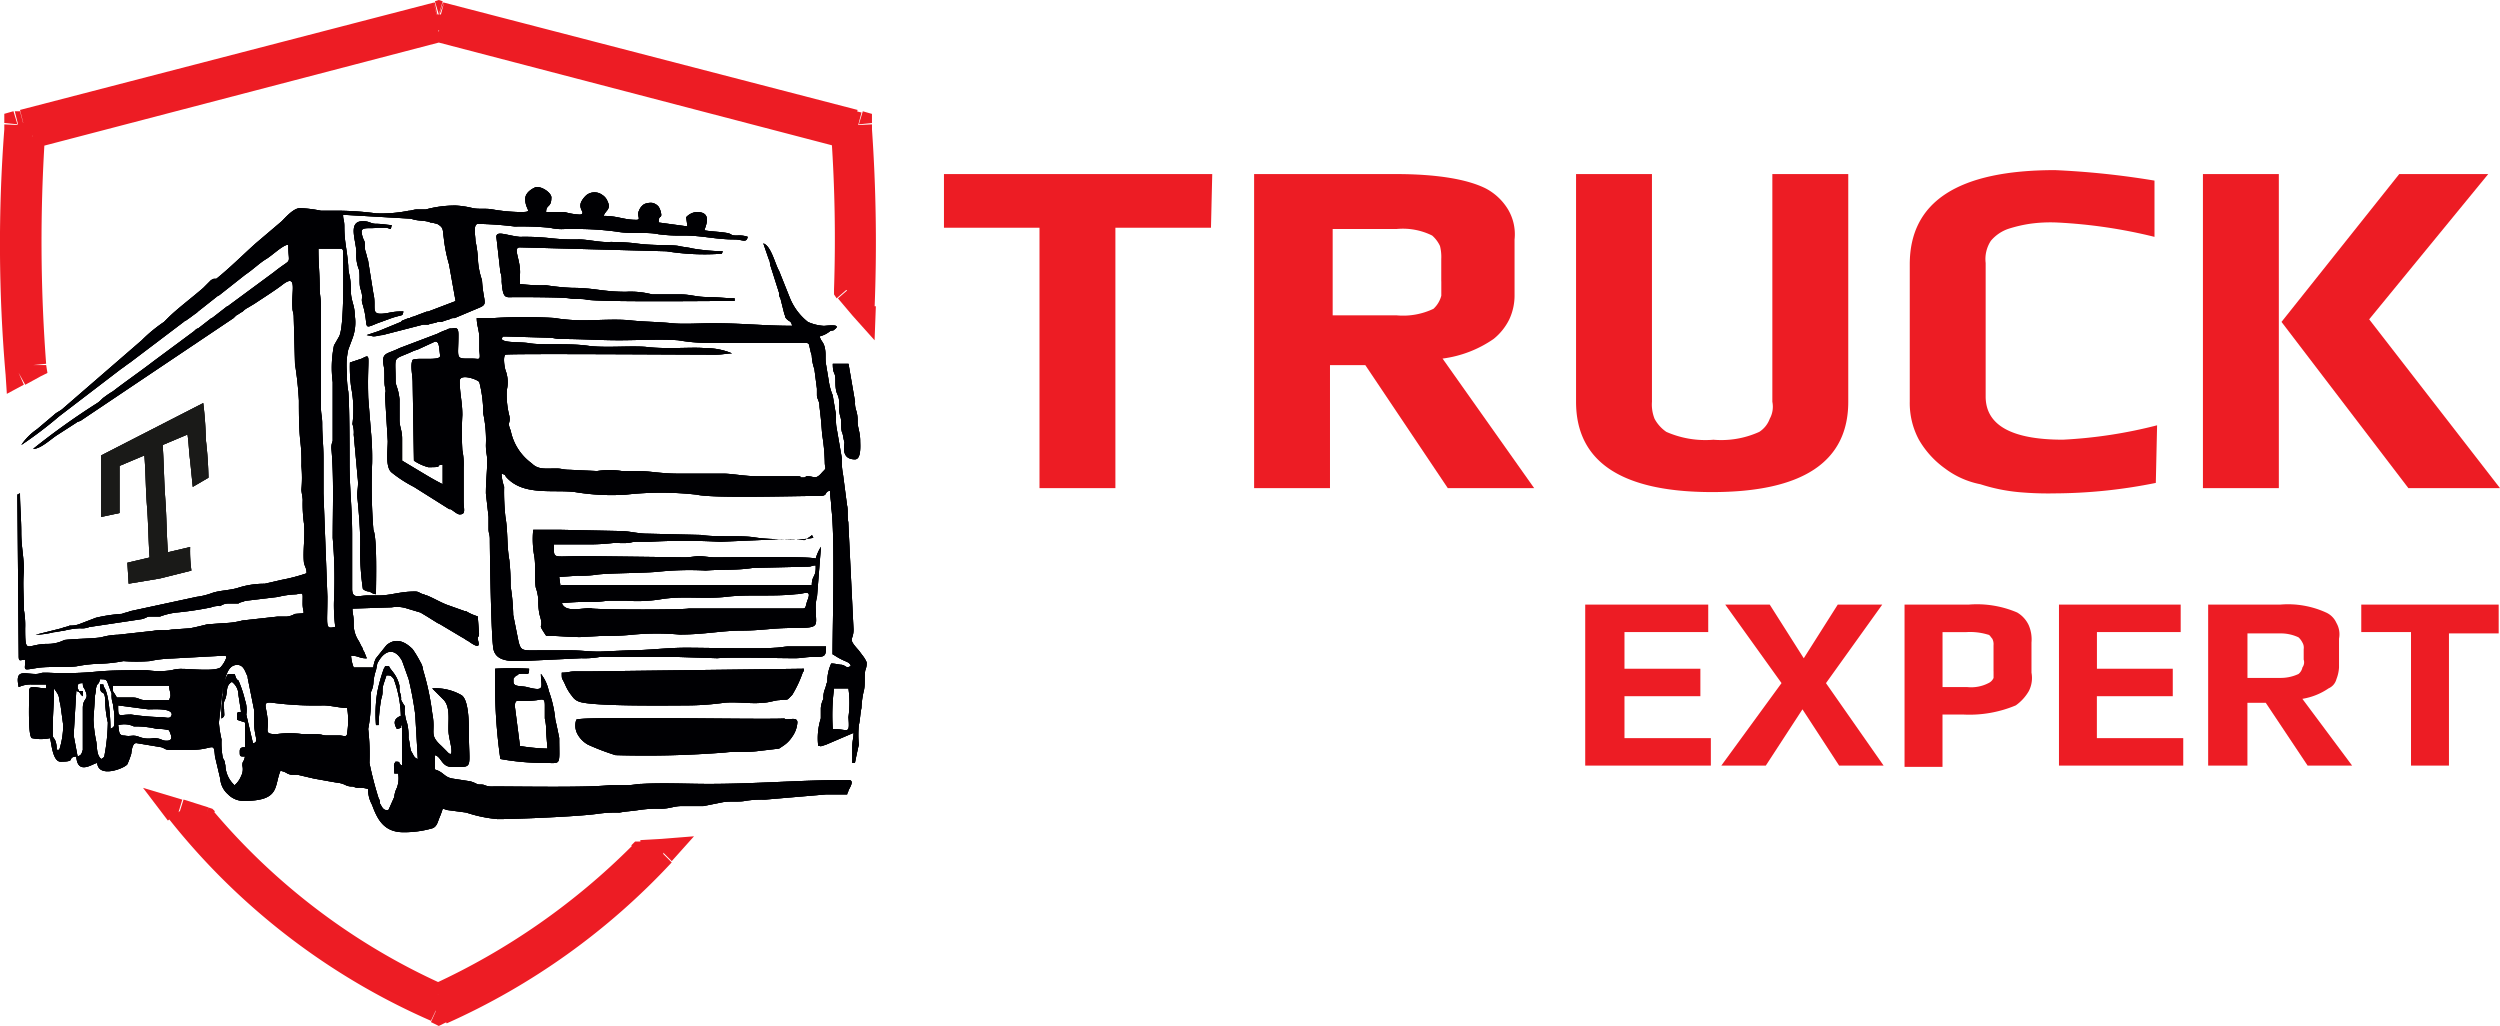 <svg xmlns="http://www.w3.org/2000/svg" width="197" height="80.851" viewBox="0 0 197 80.851">
  <g id="trucklogo" transform="translate(-0.871 -5.8)">
    <path id="Path_339" data-name="Path 339" d="M44.275,20.925c0,.825-.413.516-.413,1.134h1.444a5.176,5.176,0,0,0,1.238.206c.516-.1-.206-.413.1-1.031a1.81,1.81,0,0,1,.413-.516,1.031,1.031,0,0,1,1.238,0,1.03,1.03,0,0,1,.413.516c.309.619-.206.722-.309,1.134,1.134,0,1.547.309,2.578.309.413,0,0-.309.206-.722a1.03,1.03,0,0,1,.413-.516,1.308,1.308,0,0,1,.619-.1.877.877,0,0,1,.516.309,1.466,1.466,0,0,1,.206.619c0,.309-.206,0-.206.619L55,23.194l-.1-.722a1.273,1.273,0,0,1,.825-.413c1.341,0,.619,1.238.619,1.444.516.1,1.134.1,1.753.206.516.1.206.206.825.206a2.01,2.01,0,0,1,.825.1c-.1.516-.413.206-1.031.206-1.547,0-2.475-.309-4.022-.309a13.149,13.149,0,0,1-1.959-.1c-.928-.206-2.166,0-3.3-.206A23.463,23.463,0,0,0,46.75,23.4H45.307a3.867,3.867,0,0,1-1.134-.1,24.217,24.217,0,0,0-2.784-.1,27.176,27.176,0,0,0-2.888-.206c-.413,0-.206.928-.206,1.341a9.026,9.026,0,0,1,.206,1.65,5.949,5.949,0,0,0,.309,1.444c.1,1.753.516,1.856-.206,2.166l-1.959.825a.62.62,0,0,0-.413.1,4.3,4.3,0,0,0-.619.206H35.3c-.206.1-.516.1-.722.206h-.413l-3.2.825c-.206,0-.413.1-.722.1l-.516-.1.928-.309,1.753-.722.1-.1.516-.206h.1c.1-.1.309-.1.516-.206l.825-.309h.1l2.166-.825-.516-2.888a12.165,12.165,0,0,1-.413-2.063c-.1-.722,0-.825-.516-1.134l-.413-.1h-.1c-.413-.206-1.031-.1-1.547-.309l-5.363-.309c0,.413.1.413.1.928,0,1.238.206,1.753.309,3.094,0,.722.206.722.206,1.959,0,.825.309,1.134.309,1.959a3.567,3.567,0,0,1-.206,1.856l-.309.825a5.633,5.633,0,0,0-.1,1.856,6.808,6.808,0,0,0,.1,1.444c.1.825.1,4.847.1,5.672,0,1.856.206,3.609.206,5.569V51.76c0,.825.516.516,1.238.516h.825c1.031,0,1.65-.309,2.888-.309.309,0,.309.1.619.206.1,0,.206.1.309.1.516.206,1.031.516,1.547.722l1.444.516h.1a3.663,3.663,0,0,0,.928.413l.1,1.341c0,.516-.1,0-.1.413,0,.206.413,1.031-.722.206-.206-.1-.309-.206-.516-.309L35.51,54.544l-.206-.1-.825-.516-.516-.309-1.031-.309a2.539,2.539,0,0,0-1.238-.1l-3.094.1c0,.413.1.516.1,1.134a2.368,2.368,0,0,0,.413,1.444l.206.413c.1.1.1.309.206.413l.206.516c-.619,0-.619-.206-1.238-.206a3.011,3.011,0,0,0,.206.928H30.25a1.912,1.912,0,0,1,.206-.722l.825-1.031c.722-.619,1.444-.309,2.063.309a9.069,9.069,0,0,1,.619,1.031,1.466,1.466,0,0,1,.206.619,20.031,20.031,0,0,1,.722,3.4c.309,1.547-.309,1.65.722,2.578l.206.206h0l.206.206c.722.825.206-.928.206-1.134-.206-.825.206-2.166-.413-2.888l-.928-.928a4.107,4.107,0,0,1,2.269.516c.619.309.619,2.269.619,2.991,0,2.888.413,2.681-1.341,2.681-.825,0-.825-.825-1.341-.928v1.134c.722.206.722.619,1.444.722l1.341.206a2.647,2.647,0,0,1,.516.206c.206.1.413,0,.619.1a1.529,1.529,0,0,0,.722.1c2.166,0,7.219.1,9.178-.1h1.238c.619,0,.825-.1,1.238-.1,1.753-.1,3.506,0,5.259,0,3.816,0,7.219-.309,11.034-.309.516,0,.1.619,0,.825,0,.1-.1.206-.1.309h-1.65l-4.847.413a7.805,7.805,0,0,0-1.547.1c-.516.1-1.134,0-1.753.1l-1.547.309H54.485c-.516,0-.928.206-1.547.206a10.005,10.005,0,0,0-1.753.1c-.619.1-1.031.1-1.547.206a10.005,10.005,0,0,0-1.753.1c-1.444.206-6.291.413-7.838.413a10.588,10.588,0,0,1-2.475-.516l-1.547-.206c-.1,0,.1,0-.309-.1a7.107,7.107,0,0,1-.309.825c-.1.309-.206.619-.516.722a8.043,8.043,0,0,1-2.269.309c-1.547,0-2.063-1.031-2.475-2.166a2.45,2.45,0,0,1-.309-1.238,2.271,2.271,0,0,0-.825-.1c-.206,0-.309-.1-.413-.1a1.121,1.121,0,0,1-.516-.1,1.912,1.912,0,0,0-.722-.206c-.619-.1-1.134-.206-1.753-.309L24.269,66.4h-.516c-.413-.1-.309-.206-.825-.309-.516,1.238,0,2.372-2.888,2.372a1.708,1.708,0,0,1-1.238-.516,1.8,1.8,0,0,1-.619-1.238l-.413-1.753c-.1-1.238-.1-.516-1.856-.516H14.163c-.309,0-.309-.1-.619-.206l-1.856-.309c-.1,0-.413-.206-.516.825a7.106,7.106,0,0,1-.309.825c-.206.309-2.269,1.134-2.372-.1-.309,0-1.547,1.031-1.65-.516-.825.1.1.412-1.238.412-.619,0-.722-1.444-.825-1.856a3.407,3.407,0,0,1-1.444,0c-.309-.206-.206-2.888-.206-3.506-.1-.825.516-.412,1.341-.412v-.309H3.334a2.219,2.219,0,0,0-1.031.206c-.309-1.444.413-1.031,1.341-1.031.309,0,.413-.1.619-.1h.309a25.868,25.868,0,0,0,4.022-.1c1.238-.1,2.578-.1,3.816-.1a6.244,6.244,0,0,0,1.959,0,2.563,2.563,0,0,1,.825-.1c.722,0,2.475.206,2.991-.1a2.157,2.157,0,0,0,.413-.619c.206-.413-.1-.309-.413-.309l-3.816.206a10.16,10.16,0,0,0-1.753.206,13.75,13.75,0,0,1-2.063,0,11.363,11.363,0,0,1-1.856.206,11.363,11.363,0,0,0-1.856.206c-.825.1-1.959,0-2.888.1-1.444.206-1.134.309-1.134-.619-.413,0-.516.206-.516-.309L2.2,44.541c0-.309,0-.206.206-.309,0,1.031.1,1.959.1,3.094s.206,1.856.206,2.991c-.1,1.031,0,2.063,0,3.094a6.808,6.808,0,0,1,.1,1.444c0,2.166.1,1.238,1.753,1.238a2.855,2.855,0,0,0,1.341-.309c.825-.1,2.166-.1,2.888-.206a5.225,5.225,0,0,1,1.341-.206l2.784-.309c.516-.1.928,0,1.444-.1l1.444-.1c.516-.1.928-.206,1.341-.309l1.341-.1a6.086,6.086,0,0,0,1.444-.206l2.784-.309h.722a1.466,1.466,0,0,0,.619-.206c1.031-.1.619.1.619-.825s.1-.825-.516-.722a6.963,6.963,0,0,0-1.444.206l-2.578.309c-.206.1-.413.1-.516.206H18.8a1.106,1.106,0,0,0-.619.206,1.529,1.529,0,0,0-.722.1,25.908,25.908,0,0,1-2.784.413,5.439,5.439,0,0,0-1.238.309h-.825c-.206,0-.206.1-.619.206l-4.125.619a1.529,1.529,0,0,1-.722.1,6.036,6.036,0,0,0-1.341.206c-.206,0-.516.1-.722.1a6.964,6.964,0,0,1-1.444.206l2.063-.516c.206-.1.413-.1.619-.206a2.013,2.013,0,0,0,.722-.1l1.341-.516a12.372,12.372,0,0,1,2.063-.309c.206-.1.413-.1.619-.206l5.259-1.134a5.439,5.439,0,0,0,1.238-.309c.619-.206,1.444-.206,2.063-.413a6.649,6.649,0,0,1,2.063-.309l1.341-.309a13.737,13.737,0,0,0,1.959-.516c0-.413-.1-.413-.206-.825-.1-.928.1-2.063,0-3.094a11.209,11.209,0,0,1-.1-1.856c0-.206-.1-.619-.1-.825a10.675,10.675,0,0,0,0-1.856,13.821,13.821,0,0,0-.1-2.063c-.1-1.031-.1-2.063-.1-3.094a27.435,27.435,0,0,0-.309-2.888l-.1-3.713c0-.309-.1-.413-.1-.722-.1-1.238.413-2.681-.722-1.856-.516.413-1.65,1.134-2.269,1.547l-.516.309a1.424,1.424,0,0,0-.413.309c-.206.1-.309.206-.516.309l-.206.206L7.253,38.457c-.1.1-.309.1-.413.206L5.4,39.591c-.516.309-1.341,1.134-1.959,1.134a56.475,56.475,0,0,1,5.053-3.609c.309-.206.309-.309.619-.516a6.317,6.317,0,0,1,.619-.413c.928-.722,2.269-1.65,3.2-2.372l3.2-2.372c.1-.1.206-.206.309-.206l.928-.722c.1-.1.206-.1.309-.206l.928-.722c.1-.1.206-.1.309-.206L22.413,26.8c1.547-1.238,1.134-.413,1.134-2.166-.413,0-1.238.825-1.753,1.134s-1.031.825-1.65,1.238l-1.959,1.547c-.1.1-.206.1-.309.206L16.431,29.9l-.1.1c-.309.206-.413.309-.722.516-.1.1-.206.1-.309.206l-4.228,3.2c-.309.206-.413.309-.722.516L5.5,38.147a32.535,32.535,0,0,1-2.991,2.269,4.7,4.7,0,0,1,1.238-1.238l1.341-1.134c.206-.206.516-.309.722-.516L12,32.166a11.871,11.871,0,0,1,1.753-1.444l.309-.309c.722-.722,1.959-1.65,2.784-2.372l.619-.619.206-.1h.206c1.031-.825,2.063-1.856,3.094-2.784l2.063-1.753h0c.309-.309.928-1.031,1.444-1.031a10.283,10.283,0,0,1,1.65.206h1.547a23.529,23.529,0,0,1,2.784.206,10.884,10.884,0,0,0,2.578-.206c.206,0,.413-.1.619-.1h.722a8.79,8.79,0,0,1,2.372-.309,7.1,7.1,0,0,1,1.341.206c.516.1,1.031,0,1.547.1a14.037,14.037,0,0,0,2.166.206c1.134,0,.413-.1.413-1.031,0-.619.825-.928.825-.928.413-.1,1.238.413,1.238.825Zm-16.4,4.434c0-.206,0-.309-.1-.413H25.919c0,1.134.1,1.959.1,3.094,0,.516.1.825.1,1.444v7.941c0,.619.1.722.1,1.341,0,1.031.1,1.65.1,2.681v2.784l.309,8.147c0,2.372-.206,2.578.619,2.372a13.821,13.821,0,0,1-.1-2.063,37.479,37.479,0,0,0-.1-4.95c0-2.269.1-4.744-.1-7.013a1.308,1.308,0,0,1,.1-.619V35.466a8.828,8.828,0,0,1,.1-2.888l.413-.722c.413-.825.309-5.259.309-6.5Zm5.878,39.807L33.55,61.66a26.377,26.377,0,0,0-.516-2.784l-.516-1.444c-.619-1.134-1.444-.825-1.959.206l-.1.516a3.664,3.664,0,0,0-.206,1.031,1.912,1.912,0,0,1-.206.722v1.031a11.363,11.363,0,0,1-.206,1.856,16.9,16.9,0,0,1,.1,2.681,27.645,27.645,0,0,0,.722,2.784.62.62,0,0,1,.1.412c.1.1.206.516.516.516s.1,0,.206-.1l.413-.928a1.912,1.912,0,0,1,.206-.722,2.144,2.144,0,0,0,.1-1.134H31.9c0-.722-.1-.619.1-.928.516,0,.1.1.516.309V62.588c0-.206-.1,0-.1,0s.206.1-.309.206c-.309-.516-.206-.825.309-1.031a8.842,8.842,0,0,0-.516-2.784c0-.1-.1-.206-.206-.309s-.206-.1-.413-.1l-.206.619c-.206.619,0,.619-.206,1.238a13.976,13.976,0,0,0-.206,2.063h-.206a10.807,10.807,0,0,1,.1-2.578,12.468,12.468,0,0,1,.516-1.856c.1-.206,0,.1.1-.206h.309c.1.309.619.619.825,1.547V59.8l.1.309c.1.516-.1.206.206.722.206.309.1.1.1.516a3.664,3.664,0,0,0,.206,1.031,4.23,4.23,0,0,1,.1,1.134c.1.309.1.722.206,1.031.206.309.206.516.516.619ZM20.763,63.929c.516-.1.1-.516.1-1.547V61.351l-.516-2.578v-.1c-.206-.413-.309-.928-.825-.928-.825,0-.928,1.134-1.134,1.753l-.309,2.784a8.577,8.577,0,0,0,.206,1.341,6.342,6.342,0,0,0,.1,1.444c.206.413.1.1.206.619a2.193,2.193,0,0,0,.722,1.547,1.85,1.85,0,0,0,.516-.722,1.164,1.164,0,0,0,.1-.825c0-.413.1-.206.206-.722-.413,0-.413,0-.413-.413,0-.309.206-.309.413-.309V62.279l-.619-.206c0-.516-.1-.619.309-.619l-.206-1.341a1.269,1.269,0,0,0-.516-1.031c-.516.309-.309.722-.516,1.341a1.1,1.1,0,0,0-.1.825c0,.516.1.516-.206.722a11.208,11.208,0,0,1,.1-1.856,3.026,3.026,0,0,1,.413-1.65h.516c.1.206.1.413.309.516a9.075,9.075,0,0,1,.516,1.547,2.3,2.3,0,0,1,.1,1.134ZM9.831,61.66c0-.309-.1-.619-.1-.825a2.01,2.01,0,0,1-.1-.825l-.309-.825c-.1-.309-.206-.309-.619-.309-.1.516-.206.206-.309.722,0,.309-.1.516-.1.825s-.1,1.444-.1,1.65a10.283,10.283,0,0,0,.206,1.65c.1.413,0,1.134.413,1.444.309-.206.206-.1.309-.619a15.447,15.447,0,0,0,.206-2.269,7.96,7.96,0,0,1-.206-1.547c0-1.341-.413-.309-.413-1.444.413,0,.206,0,.309.206.413.516.516,2.578.516,3.3.309-.206.309,0,.309-1.134Zm-2.888,3.3c.309-.1.309-.206.413-.516v-3.3c0-.825.516-.619.206-1.341-.1-.309-.206-.206-.206-.619-.413,0-.413.1-.413.413.206.309,0,.206.413.206v.413c-.309-.206-.1-.309-.516-.413L6.634,63.31l.309,1.65Zm7.322-4.744c0-.413-.1-.413-.1-.825H9.728c0,.619-.1.206.309.928h1.238c.516,0,.516.206,1.031.206h1.856l.1-.309Zm13.922.928c-.516,0-1.341-.206-1.856-.206a26.284,26.284,0,0,1-4.022-.206c-.825-.1-.516.206-.413,1.134.206,1.031-.413,1.341.722,1.341a6.914,6.914,0,0,1,2.063,0h1.031c.516,0,.516.1.825.1h1.031c.309,0,.619.206.619-.206a6.243,6.243,0,0,0,0-1.959ZM5.6,60.938c-.206-.825,0-.619-.516-1.341,0,1.238-.1,2.063-.1,3.3,0,.722,0,.413.206.825a1.755,1.755,0,0,1,.1.722H5.5a6.475,6.475,0,0,0,.309-1.959L5.6,60.938Zm8.766.722c0-.516-1.341-.413-1.856-.413-.825-.1-1.547-.206-2.372-.309,0,1.031,0,.722,1.031.722a18.411,18.411,0,0,0,2.372.206c.413,0,.722.206.825-.206ZM14.163,62.9a2.855,2.855,0,0,0-.928-.1,7.1,7.1,0,0,0-1.856-.206,1.761,1.761,0,0,0-1.238-.1c.1.516,0,.825.516.825.516.1.619-.1,1.134.1a2.048,2.048,0,0,0,1.134.1c.619,0,.619.206,1.031.206.619,0,.309-.516.206-.825Z" transform="translate(0.042 0.447)" fill="#000003"/>
    <path id="Path_340" data-name="Path 340" d="M64.852,30.9c.206,0,1.547-.206.825.309-.1.1-.1,0-.309.1a2.073,2.073,0,0,1-.825.413c.1.413.309.413.413.928s0,.825.1,1.341l.206,1.238a4.649,4.649,0,0,0,.309,1.134L65.78,37.6c.1.413,0,.825.1,1.341l.412,2.372a5.88,5.88,0,0,0,.1,1.341l.309,2.372c.1.412,0,.825.1,1.341l.413,8.456c0,.928-.516.619.412,1.65l.309.413a2.255,2.255,0,0,1,.309.516,1.308,1.308,0,0,1-.1.619c-.1.516,0,1.031-.1,1.547a6.964,6.964,0,0,0-.206,1.444c-.1.413-.1.928-.206,1.341a7.754,7.754,0,0,0,0,1.547c-.1.413-.206.928-.309,1.444h-.206V64.1c0-.516.1-.722.1-1.134l-2.166.928c-.619.206-.309.1-.619.1a5.179,5.179,0,0,1,.206-2.166V61.01a1.912,1.912,0,0,1,.206-.722,1.755,1.755,0,0,1,.1-.722c.1-.206.1-.413.206-.619a3.294,3.294,0,0,1,.309-1.444c.309,0,.619.1.825.1.413.1.309.309.722.1-.1-.309-.309-.309-.722-.516s-.516-.309-.722-.413c0-2.475.206-9.281-.1-11.55,0-.413-.1-.928-.1-1.341-.516.1-.1.413-.825.413-2.063,0-8.353.206-9.694-.1a25.138,25.138,0,0,0-5.569,0,17.555,17.555,0,0,1-4.022-.206c-1.753-.206-4.022.309-5.363-1.134-.206-.206,0-.206-.413-.309a3.664,3.664,0,0,0,.206,1.031,18.255,18.255,0,0,0,.1,2.372c.206,1.134.1,2.269.309,3.4a17.761,17.761,0,0,1,.1,2.063,15.448,15.448,0,0,1,.206,2.269l.413,2.063c.206.825.309.722,1.753.722h2.372c.825,0,1.341.1,2.269.1l2.269-.1c1.547,0,2.991-.206,4.538-.206,1.341,0,5.878.1,7.013,0,.309,0,.825-.1,1.031-.1h2.991c0,.825-.1.825-1.031.825-.619,0-.825.1-1.444.1-1.444,0-4.95-.1-6.084,0l-3.2-.1H47.217a6.808,6.808,0,0,1-1.444.1l-4.331.206c-.825,0-2.269.206-2.578-.825-.206-.516-.309-7.734-.309-8.766,0-.413-.1-.413-.1-.825v-.928L38.245,44.1c0-1.031.1-1.65.1-2.578,0-.516-.1-.619-.1-1.238a10.042,10.042,0,0,0-.206-2.475,10.171,10.171,0,0,0-.309-2.475c-.1-.206-1.547-.722-1.547-.1,0,1.031.206,1.65.206,2.681a25.079,25.079,0,0,0,0,2.784,5.448,5.448,0,0,1,.1,1.341v2.681c0,.619.206,1.031-.309,1.031-.206,0-.516-.309-.722-.413h-.1l-2.784-1.753a10.218,10.218,0,0,1-1.753-1.134c-.516-.413-.309-1.753-.309-2.475L30.3,36.466c0-.516.1-.206,0-.722-.1-.413,0-1.134-.1-1.65-.206-1.134.206-.928,1.238-1.444l2.991-1.134a5.028,5.028,0,0,1,.722-.309.62.62,0,0,1,.413-.1c.413-.1.516,0,.516.516,0,1.959-.309,1.856,1.134,1.856.516,0,.619.206.516-.619v-.928c0-.722-.206-1.031-.206-1.65h1.341a38.006,38.006,0,0,1,4.847,0,5.815,5.815,0,0,0,.722.1c1.753.206,3.713-.1,5.363.1,1.031.1,2.063.1,3.094.206.928.1,2.269,0,3.2,0,2.269,0,4.125.206,6.291.206-.1-.413-.206-.309-.413-.516s-.1-.206-.206-.413l-.309-1.238a.62.62,0,0,1-.1-.413l-.722-2.269a.78.78,0,0,0-.1-.413L60.108,24.4c.619.206.928,1.65,1.238,2.166l.825,2.063a4.644,4.644,0,0,0,1.444,1.959,3.565,3.565,0,0,0,1.238.309Zm-7.219,2.166c-.413,0-.722.1-1.341.1-2.269,0-16.4-.1-16.5,0-.206.1-.1.928,0,1.238a2.653,2.653,0,0,1,.1,1.547,6.681,6.681,0,0,0,.206,2.063c.1.619-.206.413.1,1.134a4.19,4.19,0,0,0,1.65,2.578c.516.516,1.031.412,1.959.412.413,0,.516.1,1.031.1l2.166.1a6.243,6.243,0,0,1,1.959,0h1.238c1.031,0,1.753.206,3.3.206h3.506c.619,0,1.65.206,2.681.206h3.094c.516,0,0,.1.413.1s.1-.1.413-.1c.516,0,.619.309,1.134-.309.413-.413.206-.206.206-.825a15.384,15.384,0,0,0-.206-2.166c-.1-1.341-.1-1.238-.206-2.166,0-.516-.206-.619-.206-.928v-.516L64.13,34.3a3.664,3.664,0,0,1-.206-1.031c0-.1-.1-.309-.1-.413-.206-.722.1-.619-1.238-.619H55.57a14.037,14.037,0,0,1-2.166-.206c-1.341-.1-3.2,0-4.641,0-1.65,0-2.888-.1-4.538-.1-.516,0-.619-.1-1.031-.1l-3.4-.1c-.309,0-.206,0-.309.206.206.309,1.238.206,2.063.309,1.031.206,2.991,0,4.641.206,1.341.206,3.3,0,4.641.1,1.65.206,3.713,0,4.641.1a5.386,5.386,0,0,1,2.166.413Zm-23.41-.928-1.341.619-.309.1c-1.753.825-1.444.206-1.444,2.372,0,.413.206.516.309,1.444v1.65c0,.516.206.825.206,1.444v1.753l1.547.928c.516.309,1.031.619,1.65.928V41.828c-.825.1.309.206-1.134.206a3.812,3.812,0,0,1-1.134-.516l-.1-6.188c0-.516-.206-1.341,0-1.753.413-.206,2.166.1,2.166-.309-.1-.928-.1-1.134-.413-1.134ZM66.811,59.463H65.677a16.582,16.582,0,0,0-.1,3.2c1.238,0,1.341.516,1.238-.928a8.357,8.357,0,0,0,0-2.269Z" transform="translate(0.915 0.581)" fill="#000003"/>
    <path id="Path_341" data-name="Path 341" d="M63.67,46.919a9.965,9.965,0,0,1-2.475.1l-4.847.206a50.157,50.157,0,0,0-5.569,0H49.748c-.413,0-.413.1-.825.1H47.892a16.708,16.708,0,0,1-2.269.1H43.251c0,1.238-.206.928,2.372.928l7.941.1c.413,0,.928-.1,1.134-.1s.825.1,1.238.1c1.444,0,7.425-.1,7.941.1a3.663,3.663,0,0,1,.413-.928l-.309,3.919a3.179,3.179,0,0,0-.1,1.031c0,1.341.413,1.444-1.856,1.444-1.547,0-2.475.206-4.022.206s-2.888.309-4.847.309a21.094,21.094,0,0,0-3.609,0,18.255,18.255,0,0,1-2.372.1l-1.856.1c-1.031,0-1.65-.1-2.681-.1-.825-1.238-.1-.309-.516-1.65a4.625,4.625,0,0,1-.1-1.134,3.664,3.664,0,0,0-.206-1.031c-.1-.722,0-1.65-.1-2.372a7.644,7.644,0,0,1-.1-2.166h2.063l4.847.1c.619,0,1.341.206,2.063.206l4.228.1c1.341.206,3.094,0,4.331.206,1.341.206,3.4.1,3.816.206.825-.413.516-.516.722-.206Zm-19.8,3.713h19.7c0-.722.309-.619.309-1.341v-.206c-.309,0-.309.1-.619.1l-4.331.1c-1.341.206-2.372.1-3.713.206a23.906,23.906,0,0,0-3.816.1c-1.031.1-3.609.1-4.641.206a8.871,8.871,0,0,1-1.65.1l-1.444.1.1.722.1-.1Zm2.372,1.856c1.031.1,7.116.1,7.631,0h8.972c.309,0,.206-.206.413-.722.309-.825-.309-.413-.928-.413-1.856.206-3.816,0-5.466.206-1.856.206-3.506-.1-5.259.206a11.683,11.683,0,0,1-2.681.1H47.686c-.309,0-.825.1-1.238.1a19.894,19.894,0,0,0-2.578.1c.309.825,1.753.309,2.372.413Z" transform="translate(1.272 1.266)" fill="#000003"/>
    <path id="Path_342" data-name="Path 342" d="M53.8,59.788c-1.238,0-7.734.1-8.663-.309a1.03,1.03,0,0,1-.516-.413,3.618,3.618,0,0,1-.516-.825c-.309-.722-.309-.413-.309-1.031.516,0,.619-.1,1.031-.1h1.134L62.878,56.9c0,.309-.1.206-.1.309a9.142,9.142,0,0,1-.825,1.753c-.516.516-.206.309-1.031.413-.309,0-.825.206-1.341.206-.825.1-2.063-.1-2.991,0a21.967,21.967,0,0,1-2.784.206Z" transform="translate(1.342 1.597)" fill="#000003"/>
    <path id="Path_343" data-name="Path 343" d="M62.33,61.011a2.163,2.163,0,0,1-.413,1.134,2.41,2.41,0,0,1-.722.722l-.309.206-1.753.206c-.825.1-1.753,0-2.475.1A80.979,80.979,0,0,1,48,63.589a18.592,18.592,0,0,1-2.166-.825,2.111,2.111,0,0,1-.825-.825,1.419,1.419,0,0,1-.1-1.134c.206-.309,14.231,0,16.4-.1C61.505,60.907,62.33,60.495,62.33,61.011Z" transform="translate(1.374 1.715)" fill="#000003"/>
    <path id="Path_344" data-name="Path 344" d="M56.641,25.042c-.1.206,0,.206-.309.206a18.763,18.763,0,0,1-4.125-.206l-11.55-.309c-.619,0,.1,1.031,0,2.166v.722a13.821,13.821,0,0,0,2.063.1,18.607,18.607,0,0,0,2.063.206c1.753,0,2.372.309,4.228.309a6.681,6.681,0,0,1,2.063.206h2.269c.722,0,1.238.206,2.063.206s1.444.1,2.166.1v.206c-1.856,0-10.622.1-11.653-.1-.413-.1-.825,0-1.341-.1-.619-.1-3.713-.1-4.331-.1-.722,0-.928.206-1.031-1.238a1.755,1.755,0,0,0-.1-.722L38.8,23.908c0-.516.825-.1,1.856,0a18.255,18.255,0,0,1,2.372.1,16.708,16.708,0,0,0,2.269.1c.619,0,1.547.206,2.166.206a16.709,16.709,0,0,1,2.269.1c1.444.206,2.784.1,3.4.206.413.1.722.1,1.134.206A15.63,15.63,0,0,0,56.641,25.042Z" transform="translate(1.186 0.558)" fill="#000003"/>
    <path id="Path_345" data-name="Path 345" d="M29.663,51.768c-.206,0-.309-.1-.516-.206a.788.788,0,0,1-.516-.206,20.01,20.01,0,0,1-.206-3.506c0-1.134-.1-2.372-.206-3.506-.1-.722.1-.928,0-1.753l-.309-3.4a2.01,2.01,0,0,0-.1-.825,9.058,9.058,0,0,0-.1-2.888,11.842,11.842,0,0,1-.1-1.959l.928-.309c.825-.413.413-.309.516,3.094l.206,2.578a21.556,21.556,0,0,1,.1,2.578,44.769,44.769,0,0,0,.1,5.259C29.766,47.333,29.663,50.943,29.663,51.768Z" transform="translate(0.835 0.851)" fill="#000003"/>
    <path id="Path_346" data-name="Path 346" d="M41.381,56.9c0,.619-.1.309-.722.413-.1,0-.1,0-.206.1-.1,0-.1.1-.206.1,0,.1-.1.1-.1.206v.206c0,.413.516.309,1.031.413,1.547.413,1.134,0,1.134-1.031a3.2,3.2,0,0,1,.619,1.341,9.007,9.007,0,0,1,.516,2.269c.1.413.206.928.309,1.444,0,2.269.206,1.959-1.238,1.959a18.988,18.988,0,0,1-3.4-.309,40.558,40.558,0,0,1-.413-5.363V56.9a23.178,23.178,0,0,1,2.681,0Zm1.341,4.95a3.869,3.869,0,0,0-.1-1.031V59.789c0-.516-.1-.516-.619-.413-1.65.206-1.65-.206-1.753.413l.413,3.2a15.385,15.385,0,0,0,2.166.206Z" transform="translate(1.182 1.596)" fill="#000003"/>
    <path id="Path_347" data-name="Path 347" d="M66.666,39.684c0,.309.1,1.444-.413,1.444-1.134,0-.825-1.134-.825-1.341-.1-.309-.1-.619-.206-.825-.1-.413,0-.722-.1-1.134a2.289,2.289,0,0,1-.1-.928c0-1.134-.309-.619-.309-1.959,0-.825-.206-.413-.206-1.341h1.238l.516,2.991a1.755,1.755,0,0,0,.1.722,2.563,2.563,0,0,1,.1.825C66.459,38.653,66.666,38.963,66.666,39.684Z" transform="translate(1.989 0.869)" fill="#000003"/>
    <path id="Path_348" data-name="Path 348" d="M30.891,23.009c-.1.413,0,.309-.413.206h-.722c-.516.1-1.238-.1-1.238.309a1.912,1.912,0,0,0,.206.722c.1.206,0,.516.1.825s.1.413.206.722l.413,2.578c.309,1.238-.413,1.856,1.238,1.547a4.625,4.625,0,0,1,1.134-.1c-.1.413,0,.206-.928.516l-1.134.413c-1.238.516-.619.309-1.134-1.444-.206-.619.1-.413-.206-1.341-.1-.413,0-1.031-.1-1.444a3.046,3.046,0,0,1-.206-1.341c0-.928-.722-2.475.516-2.475.516,0,.619.206,1.031.206.516,0,.928.1,1.238.1Z" transform="translate(0.845 0.528)" fill="#000003"/>
    <path id="Path_349" data-name="Path 349" d="M10.766,50.831l-.1-1.65,1.753-.413c-.1-1.341-.1-2.681-.206-4.022s-.1-2.681-.206-4.022l-1.959.825v3.713L8.6,45.572V40.725l4.022-2.063L16.644,36.6a27.176,27.176,0,0,1,.206,2.888,29.135,29.135,0,0,1,.206,2.991l-1.238.722-.206-2.063c-.1-.722-.1-1.341-.206-2.063l-1.959.825c.1,1.444.1,2.784.206,4.228s.1,2.784.206,4.228l1.753-.413a11.208,11.208,0,0,0,.1,1.856l-2.475.619Z" transform="translate(0.242 0.963)" fill="#1a1a18"/>
    <path id="Path_350" data-name="Path 350" d="M44.275,20.925c0,.825-.413.516-.413,1.134h1.444a5.176,5.176,0,0,0,1.238.206c.516-.1-.206-.413.1-1.031a1.81,1.81,0,0,1,.413-.516,1.031,1.031,0,0,1,1.238,0,1.03,1.03,0,0,1,.413.516c.309.619-.206.722-.309,1.134,1.134,0,1.547.309,2.578.309.413,0,0-.309.206-.722a1.03,1.03,0,0,1,.413-.516,1.308,1.308,0,0,1,.619-.1.877.877,0,0,1,.516.309,1.466,1.466,0,0,1,.206.619c0,.309-.206,0-.206.619L55,23.194l-.1-.722a1.273,1.273,0,0,1,.825-.413c1.341,0,.619,1.238.619,1.444.516.1,1.134.1,1.753.206.516.1.206.206.825.206a2.01,2.01,0,0,1,.825.1c-.1.516-.413.206-1.031.206-1.547,0-2.475-.309-4.022-.309a13.149,13.149,0,0,1-1.959-.1c-.928-.206-2.166,0-3.3-.206A23.463,23.463,0,0,0,46.75,23.4H45.307a3.867,3.867,0,0,1-1.134-.1,24.217,24.217,0,0,0-2.784-.1,27.176,27.176,0,0,0-2.888-.206c-.413,0-.206.928-.206,1.341a9.026,9.026,0,0,1,.206,1.65,5.949,5.949,0,0,0,.309,1.444c.1,1.753.516,1.856-.206,2.166l-1.959.825a.62.62,0,0,0-.413.1,4.3,4.3,0,0,0-.619.206H35.3c-.206.1-.516.1-.722.206h-.413l-3.2.825c-.206,0-.413.1-.722.1l-.516-.1.928-.309,1.753-.722.1-.1.516-.206h.1c.1-.1.309-.1.516-.206l.825-.309h.1l2.166-.825-.516-2.888a12.165,12.165,0,0,1-.413-2.063c-.1-.722,0-.825-.516-1.134l-.413-.1h-.1c-.413-.206-1.031-.1-1.547-.309l-5.363-.309c0,.413.1.413.1.928,0,1.238.206,1.753.309,3.094,0,.722.206.722.206,1.959,0,.825.309,1.134.309,1.959a3.567,3.567,0,0,1-.206,1.856l-.309.825a5.633,5.633,0,0,0-.1,1.856,6.808,6.808,0,0,0,.1,1.444c.1.825.1,4.847.1,5.672,0,1.856.206,3.609.206,5.569V51.76c0,.825.516.516,1.238.516h.825c1.031,0,1.65-.309,2.888-.309.309,0,.309.1.619.206.1,0,.206.1.309.1.516.206,1.031.516,1.547.722l1.444.516h.1a3.663,3.663,0,0,0,.928.413l.1,1.341c0,.516-.1,0-.1.413,0,.206.413,1.031-.722.206-.206-.1-.309-.206-.516-.309L35.51,54.544l-.206-.1-.825-.516-.516-.309-1.031-.309a2.539,2.539,0,0,0-1.238-.1l-3.094.1c0,.413.1.516.1,1.134a2.368,2.368,0,0,0,.413,1.444l.206.413c.1.1.1.309.206.413l.206.516c-.619,0-.619-.206-1.238-.206a3.011,3.011,0,0,0,.206.928H30.25a1.912,1.912,0,0,1,.206-.722l.825-1.031c.722-.619,1.444-.309,2.063.309a9.069,9.069,0,0,1,.619,1.031,1.466,1.466,0,0,1,.206.619,20.031,20.031,0,0,1,.722,3.4c.309,1.547-.309,1.65.722,2.578l.206.206h0l.206.206c.722.825.206-.928.206-1.134-.206-.825.206-2.166-.413-2.888l-.928-.928a4.107,4.107,0,0,1,2.269.516c.619.309.619,2.269.619,2.991,0,2.888.413,2.681-1.341,2.681-.825,0-.825-.825-1.341-.928v1.134c.722.206.722.619,1.444.722l1.341.206a2.647,2.647,0,0,1,.516.206c.206.1.413,0,.619.1a1.529,1.529,0,0,0,.722.1c2.166,0,7.219.1,9.178-.1h1.238c.619,0,.825-.1,1.238-.1,1.753-.1,3.506,0,5.259,0,3.816,0,7.219-.309,11.034-.309.516,0,.1.619,0,.825,0,.1-.1.206-.1.309h-1.65l-4.847.413a7.805,7.805,0,0,0-1.547.1c-.516.1-1.134,0-1.753.1l-1.547.309H54.485c-.516,0-.928.206-1.547.206a10.005,10.005,0,0,0-1.753.1c-.619.1-1.031.1-1.547.206a10.005,10.005,0,0,0-1.753.1c-1.444.206-6.291.413-7.838.413a10.588,10.588,0,0,1-2.475-.516l-1.547-.206c-.1,0,.1,0-.309-.1a7.107,7.107,0,0,1-.309.825c-.1.309-.206.619-.516.722a8.043,8.043,0,0,1-2.269.309c-1.547,0-2.063-1.031-2.475-2.166a2.45,2.45,0,0,1-.309-1.238,2.271,2.271,0,0,0-.825-.1c-.206,0-.309-.1-.413-.1a1.121,1.121,0,0,1-.516-.1,1.912,1.912,0,0,0-.722-.206c-.619-.1-1.134-.206-1.753-.309L24.269,66.4h-.516c-.413-.1-.309-.206-.825-.309-.516,1.238,0,2.372-2.888,2.372a1.708,1.708,0,0,1-1.238-.516,1.8,1.8,0,0,1-.619-1.238l-.413-1.753c-.1-1.238-.1-.516-1.856-.516H14.163c-.309,0-.309-.1-.619-.206l-1.856-.309c-.1,0-.413-.206-.516.825a7.106,7.106,0,0,1-.309.825c-.206.309-2.269,1.134-2.372-.1-.309,0-1.547,1.031-1.65-.516-.825.1.1.412-1.238.412-.619,0-.722-1.444-.825-1.856a3.407,3.407,0,0,1-1.444,0c-.309-.206-.206-2.888-.206-3.506-.1-.825.516-.412,1.341-.412v-.309H3.334a2.219,2.219,0,0,0-1.031.206c-.309-1.444.413-1.031,1.341-1.031.309,0,.413-.1.619-.1h.309a25.868,25.868,0,0,0,4.022-.1c1.238-.1,2.578-.1,3.816-.1a6.244,6.244,0,0,0,1.959,0,2.563,2.563,0,0,1,.825-.1c.722,0,2.475.206,2.991-.1a2.157,2.157,0,0,0,.413-.619c.206-.413-.1-.309-.413-.309l-3.816.206a10.16,10.16,0,0,0-1.753.206,13.75,13.75,0,0,1-2.063,0,11.363,11.363,0,0,1-1.856.206,11.363,11.363,0,0,0-1.856.206c-.825.1-1.959,0-2.888.1-1.444.206-1.134.309-1.134-.619-.413,0-.516.206-.516-.309L2.2,44.541c0-.309,0-.206.206-.309,0,1.031.1,1.959.1,3.094s.206,1.856.206,2.991c-.1,1.031,0,2.063,0,3.094a6.808,6.808,0,0,1,.1,1.444c0,2.166.1,1.238,1.753,1.238a2.855,2.855,0,0,0,1.341-.309c.825-.1,2.166-.1,2.888-.206a5.225,5.225,0,0,1,1.341-.206l2.784-.309c.516-.1.928,0,1.444-.1l1.444-.1c.516-.1.928-.206,1.341-.309l1.341-.1a6.086,6.086,0,0,0,1.444-.206l2.784-.309h.722a1.466,1.466,0,0,0,.619-.206c1.031-.1.619.1.619-.825s.1-.825-.516-.722a6.963,6.963,0,0,0-1.444.206l-2.578.309c-.206.1-.413.1-.516.206H18.8a1.106,1.106,0,0,0-.619.206,1.529,1.529,0,0,0-.722.1,25.908,25.908,0,0,1-2.784.413,5.439,5.439,0,0,0-1.238.309h-.825c-.206,0-.206.1-.619.206l-4.125.619a1.529,1.529,0,0,1-.722.1,6.036,6.036,0,0,0-1.341.206c-.206,0-.516.1-.722.1a6.964,6.964,0,0,1-1.444.206l2.063-.516c.206-.1.413-.1.619-.206a2.013,2.013,0,0,0,.722-.1l1.341-.516a12.372,12.372,0,0,1,2.063-.309c.206-.1.413-.1.619-.206l5.259-1.134a5.439,5.439,0,0,0,1.238-.309c.619-.206,1.444-.206,2.063-.413a6.649,6.649,0,0,1,2.063-.309l1.341-.309a13.737,13.737,0,0,0,1.959-.516c0-.413-.1-.413-.206-.825-.1-.928.1-2.063,0-3.094a11.209,11.209,0,0,1-.1-1.856c0-.206-.1-.619-.1-.825a10.675,10.675,0,0,0,0-1.856,13.821,13.821,0,0,0-.1-2.063c-.1-1.031-.1-2.063-.1-3.094a27.435,27.435,0,0,0-.309-2.888l-.1-3.713c0-.309-.1-.413-.1-.722-.1-1.238.413-2.681-.722-1.856-.516.413-1.65,1.134-2.269,1.547l-.516.309a1.424,1.424,0,0,0-.413.309c-.206.1-.309.206-.516.309l-.206.206L7.253,38.457c-.1.1-.309.1-.413.206L5.4,39.591c-.516.309-1.341,1.134-1.959,1.134a56.475,56.475,0,0,1,5.053-3.609c.309-.206.309-.309.619-.516a6.317,6.317,0,0,1,.619-.413c.928-.722,2.269-1.65,3.2-2.372l3.2-2.372c.1-.1.206-.206.309-.206l.928-.722c.1-.1.206-.1.309-.206l.928-.722c.1-.1.206-.1.309-.206L22.413,26.8c1.547-1.238,1.134-.413,1.134-2.166-.413,0-1.238.825-1.753,1.134s-1.031.825-1.65,1.238l-1.959,1.547c-.1.1-.206.1-.309.206L16.431,29.9l-.1.1c-.309.206-.413.309-.722.516-.1.1-.206.1-.309.206l-4.228,3.2c-.309.206-.413.309-.722.516L5.5,38.147a32.535,32.535,0,0,1-2.991,2.269,4.7,4.7,0,0,1,1.238-1.238l1.341-1.134c.206-.206.516-.309.722-.516L12,32.166a11.871,11.871,0,0,1,1.753-1.444l.309-.309c.722-.722,1.959-1.65,2.784-2.372l.619-.619.206-.1h.206c1.031-.825,2.063-1.856,3.094-2.784l2.063-1.753h0c.309-.309.928-1.031,1.444-1.031a10.283,10.283,0,0,1,1.65.206h1.547a23.529,23.529,0,0,1,2.784.206,10.884,10.884,0,0,0,2.578-.206c.206,0,.413-.1.619-.1h.722a8.79,8.79,0,0,1,2.372-.309,7.1,7.1,0,0,1,1.341.206c.516.1,1.031,0,1.547.1a14.037,14.037,0,0,0,2.166.206c1.134,0,.413-.1.413-1.031,0-.619.825-.928.825-.928.413-.1,1.238.413,1.238.825Zm-16.4,4.434c0-.206,0-.309-.1-.413H25.919c0,1.134.1,1.959.1,3.094,0,.516.1.825.1,1.444v7.941c0,.619.1.722.1,1.341,0,1.031.1,1.65.1,2.681v2.784l.309,8.147c0,2.372-.206,2.578.619,2.372a13.821,13.821,0,0,1-.1-2.063,37.479,37.479,0,0,0-.1-4.95c0-2.269.1-4.744-.1-7.013a1.308,1.308,0,0,1,.1-.619V35.466a8.828,8.828,0,0,1,.1-2.888l.413-.722c.413-.825.309-5.259.309-6.5Zm5.878,39.807L33.55,61.66a26.377,26.377,0,0,0-.516-2.784l-.516-1.444c-.619-1.134-1.444-.825-1.959.206l-.1.516a3.664,3.664,0,0,0-.206,1.031,1.912,1.912,0,0,1-.206.722v1.031a11.363,11.363,0,0,1-.206,1.856,16.9,16.9,0,0,1,.1,2.681,27.645,27.645,0,0,0,.722,2.784.62.62,0,0,1,.1.412c.1.1.206.516.516.516s.1,0,.206-.1l.413-.928a1.912,1.912,0,0,1,.206-.722,2.144,2.144,0,0,0,.1-1.134H31.9c0-.722-.1-.619.1-.928.516,0,.1.1.516.309V62.588c0-.206-.1,0-.1,0s.206.1-.309.206c-.309-.516-.206-.825.309-1.031a8.842,8.842,0,0,0-.516-2.784c0-.1-.1-.206-.206-.309s-.206-.1-.413-.1l-.206.619c-.206.619,0,.619-.206,1.238a13.976,13.976,0,0,0-.206,2.063h-.206a10.807,10.807,0,0,1,.1-2.578,12.468,12.468,0,0,1,.516-1.856c.1-.206,0,.1.1-.206h.309c.1.309.619.619.825,1.547V59.8l.1.309c.1.516-.1.206.206.722.206.309.1.1.1.516a3.664,3.664,0,0,0,.206,1.031,4.23,4.23,0,0,1,.1,1.134c.1.309.1.722.206,1.031.206.309.206.516.516.619ZM20.763,63.929c.516-.1.1-.516.1-1.547V61.351l-.516-2.578v-.1c-.206-.413-.309-.928-.825-.928-.825,0-.928,1.134-1.134,1.753l-.309,2.784a8.577,8.577,0,0,0,.206,1.341,6.342,6.342,0,0,0,.1,1.444c.206.413.1.1.206.619a2.193,2.193,0,0,0,.722,1.547,1.85,1.85,0,0,0,.516-.722,1.164,1.164,0,0,0,.1-.825c0-.413.1-.206.206-.722-.413,0-.413,0-.413-.413,0-.309.206-.309.413-.309V62.279l-.619-.206c0-.516-.1-.619.309-.619l-.206-1.341a1.269,1.269,0,0,0-.516-1.031c-.516.309-.309.722-.516,1.341a1.1,1.1,0,0,0-.1.825c0,.516.1.516-.206.722a11.208,11.208,0,0,1,.1-1.856,3.026,3.026,0,0,1,.413-1.65h.516c.1.206.1.413.309.516a9.075,9.075,0,0,1,.516,1.547,2.3,2.3,0,0,1,.1,1.134ZM9.831,61.66c0-.309-.1-.619-.1-.825a2.01,2.01,0,0,1-.1-.825l-.309-.825c-.1-.309-.206-.309-.619-.309-.1.516-.206.206-.309.722,0,.309-.1.516-.1.825s-.1,1.444-.1,1.65a10.283,10.283,0,0,0,.206,1.65c.1.413,0,1.134.413,1.444.309-.206.206-.1.309-.619a15.447,15.447,0,0,0,.206-2.269,7.96,7.96,0,0,1-.206-1.547c0-1.341-.413-.309-.413-1.444.413,0,.206,0,.309.206.413.516.516,2.578.516,3.3.309-.206.309,0,.309-1.134Zm-2.888,3.3c.309-.1.309-.206.413-.516v-3.3c0-.825.516-.619.206-1.341-.1-.309-.206-.206-.206-.619-.413,0-.413.1-.413.413.206.309,0,.206.413.206v.413c-.309-.206-.1-.309-.516-.413L6.634,63.31l.309,1.65Zm7.322-4.744c0-.413-.1-.413-.1-.825H9.728c0,.619-.1.206.309.928h1.238c.516,0,.516.206,1.031.206h1.856l.1-.309Zm13.922.928c-.516,0-1.341-.206-1.856-.206a26.284,26.284,0,0,1-4.022-.206c-.825-.1-.516.206-.413,1.134.206,1.031-.413,1.341.722,1.341a6.914,6.914,0,0,1,2.063,0h1.031c.516,0,.516.1.825.1h1.031c.309,0,.619.206.619-.206a6.243,6.243,0,0,0,0-1.959ZM5.6,60.938c-.206-.825,0-.619-.516-1.341,0,1.238-.1,2.063-.1,3.3,0,.722,0,.413.206.825a1.755,1.755,0,0,1,.1.722H5.5a6.475,6.475,0,0,0,.309-1.959L5.6,60.938Zm8.766.722c0-.516-1.341-.413-1.856-.413-.825-.1-1.547-.206-2.372-.309,0,1.031,0,.722,1.031.722a18.411,18.411,0,0,0,2.372.206c.413,0,.722.206.825-.206ZM14.163,62.9a2.855,2.855,0,0,0-.928-.1,7.1,7.1,0,0,0-1.856-.206,1.761,1.761,0,0,0-1.238-.1c.1.516,0,.825.516.825.516.1.619-.1,1.134.1a2.048,2.048,0,0,0,1.134.1c.619,0,.619.206,1.031.206.619,0,.309-.516.206-.825Z" transform="translate(0.042 0.447)" fill="#000003"/>
    <path id="Path_351" data-name="Path 351" d="M64.852,30.9c.206,0,1.547-.206.825.309-.1.1-.1,0-.309.1a2.073,2.073,0,0,1-.825.413c.1.413.309.413.413.928s0,.825.1,1.341l.206,1.238a4.649,4.649,0,0,0,.309,1.134L65.78,37.6c.1.413,0,.825.1,1.341l.412,2.372a5.88,5.88,0,0,0,.1,1.341l.309,2.372c.1.412,0,.825.1,1.341l.413,8.456c0,.928-.516.619.412,1.65l.309.413a2.255,2.255,0,0,1,.309.516,1.308,1.308,0,0,1-.1.619c-.1.516,0,1.031-.1,1.547a6.964,6.964,0,0,0-.206,1.444c-.1.413-.1.928-.206,1.341a7.754,7.754,0,0,0,0,1.547c-.1.413-.206.928-.309,1.444h-.206V64.1c0-.516.1-.722.1-1.134l-2.166.928c-.619.206-.309.1-.619.1a5.179,5.179,0,0,1,.206-2.166V61.01a1.912,1.912,0,0,1,.206-.722,1.755,1.755,0,0,1,.1-.722c.1-.206.1-.413.206-.619a3.294,3.294,0,0,1,.309-1.444c.309,0,.619.1.825.1.413.1.309.309.722.1-.1-.309-.309-.309-.722-.516s-.516-.309-.722-.413c0-2.475.206-9.281-.1-11.55,0-.413-.1-.928-.1-1.341-.516.1-.1.413-.825.413-2.063,0-8.353.206-9.694-.1a25.138,25.138,0,0,0-5.569,0,17.555,17.555,0,0,1-4.022-.206c-1.753-.206-4.022.309-5.363-1.134-.206-.206,0-.206-.413-.309a3.664,3.664,0,0,0,.206,1.031,18.255,18.255,0,0,0,.1,2.372c.206,1.134.1,2.269.309,3.4a17.761,17.761,0,0,1,.1,2.063,15.448,15.448,0,0,1,.206,2.269l.413,2.063c.206.825.309.722,1.753.722h2.372c.825,0,1.341.1,2.269.1l2.269-.1c1.547,0,2.991-.206,4.538-.206,1.341,0,5.878.1,7.013,0,.309,0,.825-.1,1.031-.1h2.991c0,.825-.1.825-1.031.825-.619,0-.825.1-1.444.1-1.444,0-4.95-.1-6.084,0l-3.2-.1H47.217a6.808,6.808,0,0,1-1.444.1l-4.331.206c-.825,0-2.269.206-2.578-.825-.206-.516-.309-7.734-.309-8.766,0-.413-.1-.413-.1-.825v-.928L38.245,44.1c0-1.031.1-1.65.1-2.578,0-.516-.1-.619-.1-1.238a10.042,10.042,0,0,0-.206-2.475,10.171,10.171,0,0,0-.309-2.475c-.1-.206-1.547-.722-1.547-.1,0,1.031.206,1.65.206,2.681a25.079,25.079,0,0,0,0,2.784,5.448,5.448,0,0,1,.1,1.341v2.681c0,.619.206,1.031-.309,1.031-.206,0-.516-.309-.722-.413h-.1l-2.784-1.753a10.218,10.218,0,0,1-1.753-1.134c-.516-.413-.309-1.753-.309-2.475L30.3,36.466c0-.516.1-.206,0-.722-.1-.413,0-1.134-.1-1.65-.206-1.134.206-.928,1.238-1.444l2.991-1.134a5.028,5.028,0,0,1,.722-.309.62.62,0,0,1,.413-.1c.413-.1.516,0,.516.516,0,1.959-.309,1.856,1.134,1.856.516,0,.619.206.516-.619v-.928c0-.722-.206-1.031-.206-1.65h1.341a38.006,38.006,0,0,1,4.847,0,5.815,5.815,0,0,0,.722.1c1.753.206,3.713-.1,5.363.1,1.031.1,2.063.1,3.094.206.928.1,2.269,0,3.2,0,2.269,0,4.125.206,6.291.206-.1-.413-.206-.309-.413-.516s-.1-.206-.206-.413l-.309-1.238a.62.62,0,0,1-.1-.413l-.722-2.269a.78.78,0,0,0-.1-.413L60.108,24.4c.619.206.928,1.65,1.238,2.166l.825,2.063a4.644,4.644,0,0,0,1.444,1.959,3.565,3.565,0,0,0,1.238.309Zm-7.219,2.166c-.413,0-.722.1-1.341.1-2.269,0-16.4-.1-16.5,0-.206.1-.1.928,0,1.238a2.653,2.653,0,0,1,.1,1.547,6.681,6.681,0,0,0,.206,2.063c.1.619-.206.413.1,1.134a4.19,4.19,0,0,0,1.65,2.578c.516.516,1.031.412,1.959.412.413,0,.516.1,1.031.1l2.166.1a6.243,6.243,0,0,1,1.959,0h1.238c1.031,0,1.753.206,3.3.206h3.506c.619,0,1.65.206,2.681.206h3.094c.516,0,0,.1.413.1s.1-.1.413-.1c.516,0,.619.309,1.134-.309.413-.413.206-.206.206-.825a15.384,15.384,0,0,0-.206-2.166c-.1-1.341-.1-1.238-.206-2.166,0-.516-.206-.619-.206-.928v-.516L64.13,34.3a3.664,3.664,0,0,1-.206-1.031c0-.1-.1-.309-.1-.413-.206-.722.1-.619-1.238-.619H55.57a14.037,14.037,0,0,1-2.166-.206c-1.341-.1-3.2,0-4.641,0-1.65,0-2.888-.1-4.538-.1-.516,0-.619-.1-1.031-.1l-3.4-.1c-.309,0-.206,0-.309.206.206.309,1.238.206,2.063.309,1.031.206,2.991,0,4.641.206,1.341.206,3.3,0,4.641.1,1.65.206,3.713,0,4.641.1a5.386,5.386,0,0,1,2.166.413Zm-23.41-.928-1.341.619-.309.1c-1.753.825-1.444.206-1.444,2.372,0,.413.206.516.309,1.444v1.65c0,.516.206.825.206,1.444v1.753l1.547.928c.516.309,1.031.619,1.65.928V41.828c-.825.1.309.206-1.134.206a3.812,3.812,0,0,1-1.134-.516l-.1-6.188c0-.516-.206-1.341,0-1.753.413-.206,2.166.1,2.166-.309-.1-.928-.1-1.134-.413-1.134ZM66.811,59.463H65.677a16.582,16.582,0,0,0-.1,3.2c1.238,0,1.341.516,1.238-.928a8.357,8.357,0,0,0,0-2.269Z" transform="translate(0.915 0.581)" fill="#000003"/>
    <path id="Path_352" data-name="Path 352" d="M63.67,46.919a9.965,9.965,0,0,1-2.475.1l-4.847.206a50.157,50.157,0,0,0-5.569,0H49.748c-.413,0-.413.1-.825.1H47.892a16.708,16.708,0,0,1-2.269.1H43.251c0,1.238-.206.928,2.372.928l7.941.1c.413,0,.928-.1,1.134-.1s.825.1,1.238.1c1.444,0,7.425-.1,7.941.1a3.663,3.663,0,0,1,.413-.928l-.309,3.919a3.179,3.179,0,0,0-.1,1.031c0,1.341.413,1.444-1.856,1.444-1.547,0-2.475.206-4.022.206s-2.888.309-4.847.309a21.094,21.094,0,0,0-3.609,0,18.255,18.255,0,0,1-2.372.1l-1.856.1c-1.031,0-1.65-.1-2.681-.1-.825-1.238-.1-.309-.516-1.65a4.625,4.625,0,0,1-.1-1.134,3.664,3.664,0,0,0-.206-1.031c-.1-.722,0-1.65-.1-2.372a7.644,7.644,0,0,1-.1-2.166h2.063l4.847.1c.619,0,1.341.206,2.063.206l4.228.1c1.341.206,3.094,0,4.331.206,1.341.206,3.4.1,3.816.206.825-.413.516-.516.722-.206Zm-19.8,3.713h19.7c0-.722.309-.619.309-1.341v-.206c-.309,0-.309.1-.619.1l-4.331.1c-1.341.206-2.372.1-3.713.206a23.906,23.906,0,0,0-3.816.1c-1.031.1-3.609.1-4.641.206a8.871,8.871,0,0,1-1.65.1l-1.444.1.1.722.1-.1Zm2.372,1.856c1.031.1,7.116.1,7.631,0h8.972c.309,0,.206-.206.413-.722.309-.825-.309-.413-.928-.413-1.856.206-3.816,0-5.466.206-1.856.206-3.506-.1-5.259.206a11.683,11.683,0,0,1-2.681.1H47.686c-.309,0-.825.1-1.238.1a19.894,19.894,0,0,0-2.578.1c.309.825,1.753.309,2.372.413Z" transform="translate(1.272 1.266)" fill="#000003"/>
    <path id="Path_353" data-name="Path 353" d="M53.8,59.788c-1.238,0-7.734.1-8.663-.309a1.03,1.03,0,0,1-.516-.413,3.618,3.618,0,0,1-.516-.825c-.309-.722-.309-.413-.309-1.031.516,0,.619-.1,1.031-.1h1.134L62.878,56.9c0,.309-.1.206-.1.309a9.142,9.142,0,0,1-.825,1.753c-.516.516-.206.309-1.031.413-.309,0-.825.206-1.341.206-.825.1-2.063-.1-2.991,0a21.967,21.967,0,0,1-2.784.206Z" transform="translate(1.342 1.597)" fill="#000003"/>
    <path id="Path_354" data-name="Path 354" d="M62.33,61.011a2.163,2.163,0,0,1-.413,1.134,2.41,2.41,0,0,1-.722.722l-.309.206-1.753.206c-.825.1-1.753,0-2.475.1A80.979,80.979,0,0,1,48,63.589a18.592,18.592,0,0,1-2.166-.825,2.111,2.111,0,0,1-.825-.825,1.419,1.419,0,0,1-.1-1.134c.206-.309,14.231,0,16.4-.1C61.505,60.907,62.33,60.495,62.33,61.011Z" transform="translate(1.374 1.715)" fill="#000003"/>
    <path id="Path_355" data-name="Path 355" d="M56.641,25.042c-.1.206,0,.206-.309.206a18.763,18.763,0,0,1-4.125-.206l-11.55-.309c-.619,0,.1,1.031,0,2.166v.722a13.821,13.821,0,0,0,2.063.1,18.607,18.607,0,0,0,2.063.206c1.753,0,2.372.309,4.228.309a6.681,6.681,0,0,1,2.063.206h2.269c.722,0,1.238.206,2.063.206s1.444.1,2.166.1v.206c-1.856,0-10.622.1-11.653-.1-.413-.1-.825,0-1.341-.1-.619-.1-3.713-.1-4.331-.1-.722,0-.928.206-1.031-1.238a1.755,1.755,0,0,0-.1-.722L38.8,23.908c0-.516.825-.1,1.856,0a18.255,18.255,0,0,1,2.372.1,16.708,16.708,0,0,0,2.269.1c.619,0,1.547.206,2.166.206a16.709,16.709,0,0,1,2.269.1c1.444.206,2.784.1,3.4.206.413.1.722.1,1.134.206A15.63,15.63,0,0,0,56.641,25.042Z" transform="translate(1.186 0.558)" fill="#000003"/>
    <path id="Path_356" data-name="Path 356" d="M29.663,51.768c-.206,0-.309-.1-.516-.206a.788.788,0,0,1-.516-.206,20.01,20.01,0,0,1-.206-3.506c0-1.134-.1-2.372-.206-3.506-.1-.722.1-.928,0-1.753l-.309-3.4a2.01,2.01,0,0,0-.1-.825,9.058,9.058,0,0,0-.1-2.888,11.842,11.842,0,0,1-.1-1.959l.928-.309c.825-.413.413-.309.516,3.094l.206,2.578a21.556,21.556,0,0,1,.1,2.578,44.769,44.769,0,0,0,.1,5.259C29.766,47.333,29.663,50.943,29.663,51.768Z" transform="translate(0.835 0.851)" fill="#000003"/>
    <path id="Path_357" data-name="Path 357" d="M41.381,56.9c0,.619-.1.309-.722.413-.1,0-.1,0-.206.1-.1,0-.1.1-.206.1,0,.1-.1.1-.1.206v.206c0,.413.516.309,1.031.413,1.547.413,1.134,0,1.134-1.031a3.2,3.2,0,0,1,.619,1.341,9.007,9.007,0,0,1,.516,2.269c.1.413.206.928.309,1.444,0,2.269.206,1.959-1.238,1.959a18.988,18.988,0,0,1-3.4-.309,40.558,40.558,0,0,1-.413-5.363V56.9a23.178,23.178,0,0,1,2.681,0Zm1.341,4.95a3.869,3.869,0,0,0-.1-1.031V59.789c0-.516-.1-.516-.619-.413-1.65.206-1.65-.206-1.753.413l.413,3.2a15.385,15.385,0,0,0,2.166.206Z" transform="translate(1.182 1.596)" fill="#000003"/>
    <path id="Path_358" data-name="Path 358" d="M66.666,39.684c0,.309.1,1.444-.413,1.444-1.134,0-.825-1.134-.825-1.341-.1-.309-.1-.619-.206-.825-.1-.413,0-.722-.1-1.134a2.289,2.289,0,0,1-.1-.928c0-1.134-.309-.619-.309-1.959,0-.825-.206-.413-.206-1.341h1.238l.516,2.991a1.755,1.755,0,0,0,.1.722,2.563,2.563,0,0,1,.1.825C66.459,38.653,66.666,38.963,66.666,39.684Z" transform="translate(1.989 0.869)" fill="#000003"/>
    <path id="Path_359" data-name="Path 359" d="M30.891,23.009c-.1.413,0,.309-.413.206h-.722c-.516.1-1.238-.1-1.238.309a1.912,1.912,0,0,0,.206.722c.1.206,0,.516.1.825s.1.413.206.722l.413,2.578c.309,1.238-.413,1.856,1.238,1.547a4.625,4.625,0,0,1,1.134-.1c-.1.413,0,.206-.928.516l-1.134.413c-1.238.516-.619.309-1.134-1.444-.206-.619.1-.413-.206-1.341-.1-.413,0-1.031-.1-1.444a3.046,3.046,0,0,1-.206-1.341c0-.928-.722-2.475.516-2.475.516,0,.619.206,1.031.206.516,0,.928.1,1.238.1Z" transform="translate(0.845 0.528)" fill="#000003"/>
    <path id="Path_360" data-name="Path 360" d="M10.766,50.831l-.1-1.65,1.753-.413c-.1-1.341-.1-2.681-.206-4.022s-.1-2.681-.206-4.022l-1.959.825v3.713L8.6,45.572V40.725l4.022-2.063L16.644,36.6a27.176,27.176,0,0,1,.206,2.888,29.135,29.135,0,0,1,.206,2.991l-1.238.722-.206-2.063c-.1-.722-.1-1.341-.206-2.063l-1.959.825c.1,1.444.1,2.784.206,4.228s.1,2.784.206,4.228l1.753-.413a11.208,11.208,0,0,0,.1,1.856l-2.475.619Z" transform="translate(0.242 0.963)" fill="#1a1a18"/>
    <path id="Path_361" data-name="Path 361" d="M35.52,6.9h-.206L2.623,15.459l-.413.1v.413a118.493,118.493,0,0,0,.1,19.181l1.134-.619a130.855,130.855,0,0,1-.1-18.047L35.314,8.138l31.969,8.353a119.733,119.733,0,0,1,.206,12.066L68.623,29.9a126.874,126.874,0,0,0-.206-13.922v-.413l-.413-.1Zm17.531,66L51.3,73A54.122,54.122,0,0,1,35.314,84.141a53.333,53.333,0,0,1-18.46-13.819L14.895,69.7A54.812,54.812,0,0,0,35.107,85.379l.206.1.206-.1A53.521,53.521,0,0,0,53.051,72.9Z" transform="translate(0.031 0.034)" fill="#ed1c24"/>
    <path id="Path_362" data-name="Path 362" d="M35.448,6.934,35.757,5.9l-.309-.1-.309.1Zm.1,0L35.861,5.9h0Zm-.309,0-.206-.928h0ZM2.654,15.494l.309,1.031h0Zm-.413.1-.309-1.031-.722.206v.722Zm0,.413,1.031.1h0Zm.1,19.181-1.031.1.1,1.547,1.341-.722Zm1.134-.619.516.928.619-.309-.1-.619Zm-.1-18.047-.309-1.031-.722.206v.722ZM35.448,8.172l.309-1.031-.309-.1-.309.1Zm31.969,8.353,1.031-.1V15.7l-.722-.206Zm.206,12.066H66.592V29l.206.309Zm1.134,1.341-.722.722,1.753,1.959.1-2.681Zm-.206-13.922-1.031.1h0Zm0-.413,1.031-.1v-.722l-.722-.206Zm-.412-.1-.309,1.031h0ZM53.083,72.935l.722.722L55.558,71.7l-2.578.206Zm-1.65.206-.1-1.031h-.413l-.309.309ZM35.448,84.279l-.413.928.413.206.413-.206ZM16.989,70.357l.825-.619-.206-.206-.309-.1Zm-2.063-.516.309-1.031-3.094-.928L14.1,70.46ZM35.139,85.413l-.413.928h0Zm.309.1-.413.928.413.206.413-.206Zm.206-.1-.413-.928h0ZM35.139,7.966h0l.722-1.959h-.1Zm.413,0h0l-.413-1.959h-.1ZM2.963,16.525,35.551,8.069l-.516-2.063L2.448,14.463Zm-.413.1.413-.1-.516-1.959H2.035Zm.722-.516V15.7L1.21,15.6v.413Zm.1,18.975a115.86,115.86,0,0,1-.1-18.975l-2.063-.1a119.677,119.677,0,0,0,.1,19.285ZM2.86,36.119,3.995,35.5,2.963,33.644l-1.134.619Zm-.516-19.7a133.872,133.872,0,0,0,.1,18.253l2.063-.206a127.873,127.873,0,0,1-.1-17.841ZM35.139,7.141,3.17,15.494l.516,1.959L35.654,9.1Zm32.588,8.353L35.757,7.141,35.242,9.1l31.969,8.353Zm.928,13.2c.1-3.919,0-7.941-.206-12.169l-2.063.1a117.711,117.711,0,0,1,.206,11.963Zm-1.753.619,1.134,1.341,1.547-1.341-1.134-1.341Zm.619-13.2a125.354,125.354,0,0,1,.206,13.819l2.063.1a128.75,128.75,0,0,0-.206-14.025Zm0-.413v.413l2.063-.1V15.6Zm.309.825.412.1.516-1.959-.413-.1ZM35.345,7.966l32.588,8.456.516-1.959L35.861,6.006ZM53.083,71.9l-1.753.1.1,2.063,1.753-.1Zm-17.222,13.3A56.2,56.2,0,0,0,52.154,73.863l-1.444-1.444A53.99,53.99,0,0,1,35.036,83.351Zm-19.7-14.128A54.016,54.016,0,0,0,34.932,85.207l.825-1.856A51.242,51.242,0,0,1,17.71,69.738Zm1.134-1.65-1.959-.619-.619,1.959,1.959.619ZM35.654,84.485a52.651,52.651,0,0,1-19.8-15.366L14.2,70.357A53.84,53.84,0,0,0,34.829,86.238Zm.206.1-.206-.1-.825,1.856.206.1Zm-.619-.1-.206.1.825,1.856.206-.1ZM52.361,72.316A55.048,55.048,0,0,1,35.242,84.588l.825,1.856A54.492,54.492,0,0,0,53.8,73.76Z" transform="translate(0 0)" fill="#ed1c24"/>
    <path id="Path_363" data-name="Path 363" d="M44.275,20.925c0,.825-.413.516-.413,1.134h1.444a5.176,5.176,0,0,0,1.238.206c.516-.1-.206-.413.1-1.031a1.81,1.81,0,0,1,.413-.516,1.031,1.031,0,0,1,1.238,0,1.03,1.03,0,0,1,.413.516c.309.619-.206.722-.309,1.134,1.134,0,1.547.309,2.578.309.413,0,0-.309.206-.722a1.03,1.03,0,0,1,.413-.516,1.308,1.308,0,0,1,.619-.1.877.877,0,0,1,.516.309,1.466,1.466,0,0,1,.206.619c0,.309-.206,0-.206.619L55,23.194l-.1-.722a1.273,1.273,0,0,1,.825-.413c1.341,0,.619,1.238.619,1.444.516.1,1.134.1,1.753.206.516.1.206.206.825.206a2.01,2.01,0,0,1,.825.1c-.1.516-.413.206-1.031.206-1.547,0-2.475-.309-4.022-.309a13.149,13.149,0,0,1-1.959-.1c-.928-.206-2.166,0-3.3-.206A23.463,23.463,0,0,0,46.75,23.4H45.307a3.867,3.867,0,0,1-1.134-.1,24.217,24.217,0,0,0-2.784-.1,27.176,27.176,0,0,0-2.888-.206c-.413,0-.206.928-.206,1.341a9.026,9.026,0,0,1,.206,1.65,5.949,5.949,0,0,0,.309,1.444c.1,1.753.516,1.856-.206,2.166l-1.959.825a.62.62,0,0,0-.413.1,4.3,4.3,0,0,0-.619.206H35.3c-.206.1-.516.1-.722.206h-.413l-3.2.825c-.206,0-.413.1-.722.1l-.516-.1.928-.309,1.753-.722.1-.1.516-.206h.1c.1-.1.309-.1.516-.206l.825-.309h.1l2.166-.825-.516-2.888a12.165,12.165,0,0,1-.413-2.063c-.1-.722,0-.825-.516-1.134l-.413-.1h-.1c-.413-.206-1.031-.1-1.547-.309l-5.363-.309c0,.413.1.413.1.928,0,1.238.206,1.753.309,3.094,0,.722.206.722.206,1.959,0,.825.309,1.134.309,1.959a3.567,3.567,0,0,1-.206,1.856l-.309.825a5.633,5.633,0,0,0-.1,1.856,6.808,6.808,0,0,0,.1,1.444c.1.825.1,4.847.1,5.672,0,1.856.206,3.609.206,5.569V51.76c0,.825.516.516,1.238.516h.825c1.031,0,1.65-.309,2.888-.309.309,0,.309.1.619.206.1,0,.206.1.309.1.516.206,1.031.516,1.547.722l1.444.516h.1a3.663,3.663,0,0,0,.928.413l.1,1.341c0,.516-.1,0-.1.413,0,.206.413,1.031-.722.206-.206-.1-.309-.206-.516-.309L35.51,54.544l-.206-.1-.825-.516-.516-.309-1.031-.309a2.539,2.539,0,0,0-1.238-.1l-3.094.1c0,.413.1.516.1,1.134a2.368,2.368,0,0,0,.413,1.444l.206.413c.1.1.1.309.206.413l.206.516c-.619,0-.619-.206-1.238-.206a3.011,3.011,0,0,0,.206.928H30.25a1.912,1.912,0,0,1,.206-.722l.825-1.031c.722-.619,1.444-.309,2.063.309a9.069,9.069,0,0,1,.619,1.031,1.466,1.466,0,0,1,.206.619,20.031,20.031,0,0,1,.722,3.4c.309,1.547-.309,1.65.722,2.578l.206.206h0l.206.206c.722.825.206-.928.206-1.134-.206-.825.206-2.166-.413-2.888l-.928-.928a4.107,4.107,0,0,1,2.269.516c.619.309.619,2.269.619,2.991,0,2.888.413,2.681-1.341,2.681-.825,0-.825-.825-1.341-.928v1.134c.722.206.722.619,1.444.722l1.341.206a2.647,2.647,0,0,1,.516.206c.206.1.413,0,.619.1a1.529,1.529,0,0,0,.722.1c2.166,0,7.219.1,9.178-.1h1.238c.619,0,.825-.1,1.238-.1,1.753-.1,3.506,0,5.259,0,3.816,0,7.219-.309,11.034-.309.516,0,.1.619,0,.825,0,.1-.1.206-.1.309h-1.65l-4.847.413a7.805,7.805,0,0,0-1.547.1c-.516.1-1.134,0-1.753.1l-1.547.309H54.485c-.516,0-.928.206-1.547.206a10.005,10.005,0,0,0-1.753.1c-.619.1-1.031.1-1.547.206a10.005,10.005,0,0,0-1.753.1c-1.444.206-6.291.413-7.838.413a10.588,10.588,0,0,1-2.475-.516l-1.547-.206c-.1,0,.1,0-.309-.1a7.107,7.107,0,0,1-.309.825c-.1.309-.206.619-.516.722a8.043,8.043,0,0,1-2.269.309c-1.547,0-2.063-1.031-2.475-2.166a2.45,2.45,0,0,1-.309-1.238,2.271,2.271,0,0,0-.825-.1c-.206,0-.309-.1-.413-.1a1.121,1.121,0,0,1-.516-.1,1.912,1.912,0,0,0-.722-.206c-.619-.1-1.134-.206-1.753-.309L24.269,66.4h-.516c-.413-.1-.309-.206-.825-.309-.516,1.238,0,2.372-2.888,2.372a1.708,1.708,0,0,1-1.238-.516,1.8,1.8,0,0,1-.619-1.238l-.413-1.753c-.1-1.238-.1-.516-1.856-.516H14.163c-.309,0-.309-.1-.619-.206l-1.856-.309c-.1,0-.413-.206-.516.825a7.106,7.106,0,0,1-.309.825c-.206.309-2.269,1.134-2.372-.1-.309,0-1.547,1.031-1.65-.516-.825.1.1.412-1.238.412-.619,0-.722-1.444-.825-1.856a3.407,3.407,0,0,1-1.444,0c-.309-.206-.206-2.888-.206-3.506-.1-.825.516-.412,1.341-.412v-.309H3.334a2.219,2.219,0,0,0-1.031.206c-.309-1.444.413-1.031,1.341-1.031.309,0,.413-.1.619-.1h.309a25.868,25.868,0,0,0,4.022-.1c1.238-.1,2.578-.1,3.816-.1a6.244,6.244,0,0,0,1.959,0,2.563,2.563,0,0,1,.825-.1c.722,0,2.475.206,2.991-.1a2.157,2.157,0,0,0,.413-.619c.206-.413-.1-.309-.413-.309l-3.816.206a10.16,10.16,0,0,0-1.753.206,13.75,13.75,0,0,1-2.063,0,11.363,11.363,0,0,1-1.856.206,11.363,11.363,0,0,0-1.856.206c-.825.1-1.959,0-2.888.1-1.444.206-1.134.309-1.134-.619-.413,0-.516.206-.516-.309L2.2,44.541c0-.309,0-.206.206-.309,0,1.031.1,1.959.1,3.094s.206,1.856.206,2.991c-.1,1.031,0,2.063,0,3.094a6.808,6.808,0,0,1,.1,1.444c0,2.166.1,1.238,1.753,1.238a2.855,2.855,0,0,0,1.341-.309c.825-.1,2.166-.1,2.888-.206a5.225,5.225,0,0,1,1.341-.206l2.784-.309c.516-.1.928,0,1.444-.1l1.444-.1c.516-.1.928-.206,1.341-.309l1.341-.1a6.086,6.086,0,0,0,1.444-.206l2.784-.309h.722a1.466,1.466,0,0,0,.619-.206c1.031-.1.619.1.619-.825s.1-.825-.516-.722a6.963,6.963,0,0,0-1.444.206l-2.578.309c-.206.1-.413.1-.516.206H18.8a1.106,1.106,0,0,0-.619.206,1.529,1.529,0,0,0-.722.1,25.908,25.908,0,0,1-2.784.413,5.439,5.439,0,0,0-1.238.309h-.825c-.206,0-.206.1-.619.206l-4.125.619a1.529,1.529,0,0,1-.722.1,6.036,6.036,0,0,0-1.341.206c-.206,0-.516.1-.722.1a6.964,6.964,0,0,1-1.444.206l2.063-.516c.206-.1.413-.1.619-.206a2.013,2.013,0,0,0,.722-.1l1.341-.516a12.372,12.372,0,0,1,2.063-.309c.206-.1.413-.1.619-.206l5.259-1.134a5.439,5.439,0,0,0,1.238-.309c.619-.206,1.444-.206,2.063-.413a6.649,6.649,0,0,1,2.063-.309l1.341-.309a13.737,13.737,0,0,0,1.959-.516c0-.413-.1-.413-.206-.825-.1-.928.1-2.063,0-3.094a11.209,11.209,0,0,1-.1-1.856c0-.206-.1-.619-.1-.825a10.675,10.675,0,0,0,0-1.856,13.821,13.821,0,0,0-.1-2.063c-.1-1.031-.1-2.063-.1-3.094a27.435,27.435,0,0,0-.309-2.888l-.1-3.713c0-.309-.1-.413-.1-.722-.1-1.238.413-2.681-.722-1.856-.516.413-1.65,1.134-2.269,1.547l-.516.309a1.424,1.424,0,0,0-.413.309c-.206.1-.309.206-.516.309l-.206.206L7.253,38.457c-.1.1-.309.1-.413.206L5.4,39.591c-.516.309-1.341,1.134-1.959,1.134a56.475,56.475,0,0,1,5.053-3.609c.309-.206.309-.309.619-.516a6.317,6.317,0,0,1,.619-.413c.928-.722,2.269-1.65,3.2-2.372l3.2-2.372c.1-.1.206-.206.309-.206l.928-.722c.1-.1.206-.1.309-.206l.928-.722c.1-.1.206-.1.309-.206L22.413,26.8c1.547-1.238,1.134-.413,1.134-2.166-.413,0-1.238.825-1.753,1.134s-1.031.825-1.65,1.238l-1.959,1.547c-.1.1-.206.1-.309.206L16.431,29.9l-.1.1c-.309.206-.413.309-.722.516-.1.1-.206.1-.309.206l-4.228,3.2c-.309.206-.413.309-.722.516L5.5,38.147a32.535,32.535,0,0,1-2.991,2.269,4.7,4.7,0,0,1,1.238-1.238l1.341-1.134c.206-.206.516-.309.722-.516L12,32.166a11.871,11.871,0,0,1,1.753-1.444l.309-.309c.722-.722,1.959-1.65,2.784-2.372l.619-.619.206-.1h.206c1.031-.825,2.063-1.856,3.094-2.784l2.063-1.753h0c.309-.309.928-1.031,1.444-1.031a10.283,10.283,0,0,1,1.65.206h1.547a23.529,23.529,0,0,1,2.784.206,10.884,10.884,0,0,0,2.578-.206c.206,0,.413-.1.619-.1h.722a8.79,8.79,0,0,1,2.372-.309,7.1,7.1,0,0,1,1.341.206c.516.1,1.031,0,1.547.1a14.037,14.037,0,0,0,2.166.206c1.134,0,.413-.1.413-1.031,0-.619.825-.928.825-.928.413-.1,1.238.413,1.238.825Zm-16.4,4.434c0-.206,0-.309-.1-.413H25.919c0,1.134.1,1.959.1,3.094,0,.516.1.825.1,1.444v7.941c0,.619.1.722.1,1.341,0,1.031.1,1.65.1,2.681v2.784l.309,8.147c0,2.372-.206,2.578.619,2.372a13.821,13.821,0,0,1-.1-2.063,37.479,37.479,0,0,0-.1-4.95c0-2.269.1-4.744-.1-7.013a1.308,1.308,0,0,1,.1-.619V35.466a8.828,8.828,0,0,1,.1-2.888l.413-.722c.413-.825.309-5.259.309-6.5Zm5.878,39.807L33.55,61.66a26.377,26.377,0,0,0-.516-2.784l-.516-1.444c-.619-1.134-1.444-.825-1.959.206l-.1.516a3.664,3.664,0,0,0-.206,1.031,1.912,1.912,0,0,1-.206.722v1.031a11.363,11.363,0,0,1-.206,1.856,16.9,16.9,0,0,1,.1,2.681,27.645,27.645,0,0,0,.722,2.784.62.62,0,0,1,.1.412c.1.1.206.516.516.516s.1,0,.206-.1l.413-.928a1.912,1.912,0,0,1,.206-.722,2.144,2.144,0,0,0,.1-1.134H31.9c0-.722-.1-.619.1-.928.516,0,.1.1.516.309V62.588c0-.206-.1,0-.1,0s.206.1-.309.206c-.309-.516-.206-.825.309-1.031a8.842,8.842,0,0,0-.516-2.784c0-.1-.1-.206-.206-.309s-.206-.1-.413-.1l-.206.619c-.206.619,0,.619-.206,1.238a13.976,13.976,0,0,0-.206,2.063h-.206a10.807,10.807,0,0,1,.1-2.578,12.468,12.468,0,0,1,.516-1.856c.1-.206,0,.1.1-.206h.309c.1.309.619.619.825,1.547V59.8l.1.309c.1.516-.1.206.206.722.206.309.1.1.1.516a3.664,3.664,0,0,0,.206,1.031,4.23,4.23,0,0,1,.1,1.134c.1.309.1.722.206,1.031.206.309.206.516.516.619ZM20.763,63.929c.516-.1.1-.516.1-1.547V61.351l-.516-2.578v-.1c-.206-.413-.309-.928-.825-.928-.825,0-.928,1.134-1.134,1.753l-.309,2.784a8.577,8.577,0,0,0,.206,1.341,6.342,6.342,0,0,0,.1,1.444c.206.413.1.1.206.619a2.193,2.193,0,0,0,.722,1.547,1.85,1.85,0,0,0,.516-.722,1.164,1.164,0,0,0,.1-.825c0-.413.1-.206.206-.722-.413,0-.413,0-.413-.413,0-.309.206-.309.413-.309V62.279l-.619-.206c0-.516-.1-.619.309-.619l-.206-1.341a1.269,1.269,0,0,0-.516-1.031c-.516.309-.309.722-.516,1.341a1.1,1.1,0,0,0-.1.825c0,.516.1.516-.206.722a11.208,11.208,0,0,1,.1-1.856,3.026,3.026,0,0,1,.413-1.65h.516c.1.206.1.413.309.516a9.075,9.075,0,0,1,.516,1.547,2.3,2.3,0,0,1,.1,1.134ZM9.831,61.66c0-.309-.1-.619-.1-.825a2.01,2.01,0,0,1-.1-.825l-.309-.825c-.1-.309-.206-.309-.619-.309-.1.516-.206.206-.309.722,0,.309-.1.516-.1.825s-.1,1.444-.1,1.65a10.283,10.283,0,0,0,.206,1.65c.1.413,0,1.134.413,1.444.309-.206.206-.1.309-.619a15.447,15.447,0,0,0,.206-2.269,7.96,7.96,0,0,1-.206-1.547c0-1.341-.413-.309-.413-1.444.413,0,.206,0,.309.206.413.516.516,2.578.516,3.3.309-.206.309,0,.309-1.134Zm-2.888,3.3c.309-.1.309-.206.413-.516v-3.3c0-.825.516-.619.206-1.341-.1-.309-.206-.206-.206-.619-.413,0-.413.1-.413.413.206.309,0,.206.413.206v.413c-.309-.206-.1-.309-.516-.413L6.634,63.31l.309,1.65Zm7.322-4.744c0-.413-.1-.413-.1-.825H9.728c0,.619-.1.206.309.928h1.238c.516,0,.516.206,1.031.206h1.856l.1-.309Zm13.922.928c-.516,0-1.341-.206-1.856-.206a26.284,26.284,0,0,1-4.022-.206c-.825-.1-.516.206-.413,1.134.206,1.031-.413,1.341.722,1.341a6.914,6.914,0,0,1,2.063,0h1.031c.516,0,.516.1.825.1h1.031c.309,0,.619.206.619-.206a6.243,6.243,0,0,0,0-1.959ZM5.6,60.938c-.206-.825,0-.619-.516-1.341,0,1.238-.1,2.063-.1,3.3,0,.722,0,.413.206.825a1.755,1.755,0,0,1,.1.722H5.5a6.475,6.475,0,0,0,.309-1.959L5.6,60.938Zm8.766.722c0-.516-1.341-.413-1.856-.413-.825-.1-1.547-.206-2.372-.309,0,1.031,0,.722,1.031.722a18.411,18.411,0,0,0,2.372.206c.413,0,.722.206.825-.206ZM14.163,62.9a2.855,2.855,0,0,0-.928-.1,7.1,7.1,0,0,0-1.856-.206,1.761,1.761,0,0,0-1.238-.1c.1.516,0,.825.516.825.516.1.619-.1,1.134.1a2.048,2.048,0,0,0,1.134.1c.619,0,.619.206,1.031.206.619,0,.309-.516.206-.825Z" transform="translate(0.042 0.447)" fill="#000003"/>
    <path id="Path_364" data-name="Path 364" d="M64.852,30.9c.206,0,1.547-.206.825.309-.1.1-.1,0-.309.1a2.073,2.073,0,0,1-.825.413c.1.413.309.413.413.928s0,.825.1,1.341l.206,1.238a4.649,4.649,0,0,0,.309,1.134L65.78,37.6c.1.413,0,.825.1,1.341l.412,2.372a5.88,5.88,0,0,0,.1,1.341l.309,2.372c.1.412,0,.825.1,1.341l.413,8.456c0,.928-.516.619.412,1.65l.309.413a2.255,2.255,0,0,1,.309.516,1.308,1.308,0,0,1-.1.619c-.1.516,0,1.031-.1,1.547a6.964,6.964,0,0,0-.206,1.444c-.1.413-.1.928-.206,1.341a7.754,7.754,0,0,0,0,1.547c-.1.413-.206.928-.309,1.444h-.206V64.1c0-.516.1-.722.1-1.134l-2.166.928c-.619.206-.309.1-.619.1a5.179,5.179,0,0,1,.206-2.166V61.01a1.912,1.912,0,0,1,.206-.722,1.755,1.755,0,0,1,.1-.722c.1-.206.1-.413.206-.619a3.294,3.294,0,0,1,.309-1.444c.309,0,.619.1.825.1.413.1.309.309.722.1-.1-.309-.309-.309-.722-.516s-.516-.309-.722-.413c0-2.475.206-9.281-.1-11.55,0-.413-.1-.928-.1-1.341-.516.1-.1.413-.825.413-2.063,0-8.353.206-9.694-.1a25.138,25.138,0,0,0-5.569,0,17.555,17.555,0,0,1-4.022-.206c-1.753-.206-4.022.309-5.363-1.134-.206-.206,0-.206-.413-.309a3.664,3.664,0,0,0,.206,1.031,18.255,18.255,0,0,0,.1,2.372c.206,1.134.1,2.269.309,3.4a17.761,17.761,0,0,1,.1,2.063,15.448,15.448,0,0,1,.206,2.269l.413,2.063c.206.825.309.722,1.753.722h2.372c.825,0,1.341.1,2.269.1l2.269-.1c1.547,0,2.991-.206,4.538-.206,1.341,0,5.878.1,7.013,0,.309,0,.825-.1,1.031-.1h2.991c0,.825-.1.825-1.031.825-.619,0-.825.1-1.444.1-1.444,0-4.95-.1-6.084,0l-3.2-.1H47.217a6.808,6.808,0,0,1-1.444.1l-4.331.206c-.825,0-2.269.206-2.578-.825-.206-.516-.309-7.734-.309-8.766,0-.413-.1-.413-.1-.825v-.928L38.245,44.1c0-1.031.1-1.65.1-2.578,0-.516-.1-.619-.1-1.238a10.042,10.042,0,0,0-.206-2.475,10.171,10.171,0,0,0-.309-2.475c-.1-.206-1.547-.722-1.547-.1,0,1.031.206,1.65.206,2.681a25.079,25.079,0,0,0,0,2.784,5.448,5.448,0,0,1,.1,1.341v2.681c0,.619.206,1.031-.309,1.031-.206,0-.516-.309-.722-.413h-.1l-2.784-1.753a10.218,10.218,0,0,1-1.753-1.134c-.516-.413-.309-1.753-.309-2.475L30.3,36.466c0-.516.1-.206,0-.722-.1-.413,0-1.134-.1-1.65-.206-1.134.206-.928,1.238-1.444l2.991-1.134a5.028,5.028,0,0,1,.722-.309.62.62,0,0,1,.413-.1c.413-.1.516,0,.516.516,0,1.959-.309,1.856,1.134,1.856.516,0,.619.206.516-.619v-.928c0-.722-.206-1.031-.206-1.65h1.341a38.006,38.006,0,0,1,4.847,0,5.815,5.815,0,0,0,.722.1c1.753.206,3.713-.1,5.363.1,1.031.1,2.063.1,3.094.206.928.1,2.269,0,3.2,0,2.269,0,4.125.206,6.291.206-.1-.413-.206-.309-.413-.516s-.1-.206-.206-.413l-.309-1.238a.62.62,0,0,1-.1-.413l-.722-2.269a.78.78,0,0,0-.1-.413L60.108,24.4c.619.206.928,1.65,1.238,2.166l.825,2.063a4.644,4.644,0,0,0,1.444,1.959,3.565,3.565,0,0,0,1.238.309Zm-7.219,2.166c-.413,0-.722.1-1.341.1-2.269,0-16.4-.1-16.5,0-.206.1-.1.928,0,1.238a2.653,2.653,0,0,1,.1,1.547,6.681,6.681,0,0,0,.206,2.063c.1.619-.206.413.1,1.134a4.19,4.19,0,0,0,1.65,2.578c.516.516,1.031.412,1.959.412.413,0,.516.1,1.031.1l2.166.1a6.243,6.243,0,0,1,1.959,0h1.238c1.031,0,1.753.206,3.3.206h3.506c.619,0,1.65.206,2.681.206h3.094c.516,0,0,.1.413.1s.1-.1.413-.1c.516,0,.619.309,1.134-.309.413-.413.206-.206.206-.825a15.384,15.384,0,0,0-.206-2.166c-.1-1.341-.1-1.238-.206-2.166,0-.516-.206-.619-.206-.928v-.516L64.13,34.3a3.664,3.664,0,0,1-.206-1.031c0-.1-.1-.309-.1-.413-.206-.722.1-.619-1.238-.619H55.57a14.037,14.037,0,0,1-2.166-.206c-1.341-.1-3.2,0-4.641,0-1.65,0-2.888-.1-4.538-.1-.516,0-.619-.1-1.031-.1l-3.4-.1c-.309,0-.206,0-.309.206.206.309,1.238.206,2.063.309,1.031.206,2.991,0,4.641.206,1.341.206,3.3,0,4.641.1,1.65.206,3.713,0,4.641.1a5.386,5.386,0,0,1,2.166.413Zm-23.41-.928-1.341.619-.309.1c-1.753.825-1.444.206-1.444,2.372,0,.413.206.516.309,1.444v1.65c0,.516.206.825.206,1.444v1.753l1.547.928c.516.309,1.031.619,1.65.928V41.828c-.825.1.309.206-1.134.206a3.812,3.812,0,0,1-1.134-.516l-.1-6.188c0-.516-.206-1.341,0-1.753.413-.206,2.166.1,2.166-.309-.1-.928-.1-1.134-.413-1.134ZM66.811,59.463H65.677a16.582,16.582,0,0,0-.1,3.2c1.238,0,1.341.516,1.238-.928a8.357,8.357,0,0,0,0-2.269Z" transform="translate(0.915 0.581)" fill="#000003"/>
    <path id="Path_365" data-name="Path 365" d="M63.67,46.919a9.965,9.965,0,0,1-2.475.1l-4.847.206a50.157,50.157,0,0,0-5.569,0H49.748c-.413,0-.413.1-.825.1H47.892a16.708,16.708,0,0,1-2.269.1H43.251c0,1.238-.206.928,2.372.928l7.941.1c.413,0,.928-.1,1.134-.1s.825.1,1.238.1c1.444,0,7.425-.1,7.941.1a3.663,3.663,0,0,1,.413-.928l-.309,3.919a3.179,3.179,0,0,0-.1,1.031c0,1.341.413,1.444-1.856,1.444-1.547,0-2.475.206-4.022.206s-2.888.309-4.847.309a21.094,21.094,0,0,0-3.609,0,18.255,18.255,0,0,1-2.372.1l-1.856.1c-1.031,0-1.65-.1-2.681-.1-.825-1.238-.1-.309-.516-1.65a4.625,4.625,0,0,1-.1-1.134,3.664,3.664,0,0,0-.206-1.031c-.1-.722,0-1.65-.1-2.372a7.644,7.644,0,0,1-.1-2.166h2.063l4.847.1c.619,0,1.341.206,2.063.206l4.228.1c1.341.206,3.094,0,4.331.206,1.341.206,3.4.1,3.816.206.825-.413.516-.516.722-.206Zm-19.8,3.713h19.7c0-.722.309-.619.309-1.341v-.206c-.309,0-.309.1-.619.1l-4.331.1c-1.341.206-2.372.1-3.713.206a23.906,23.906,0,0,0-3.816.1c-1.031.1-3.609.1-4.641.206a8.871,8.871,0,0,1-1.65.1l-1.444.1.1.722.1-.1Zm2.372,1.856c1.031.1,7.116.1,7.631,0h8.972c.309,0,.206-.206.413-.722.309-.825-.309-.413-.928-.413-1.856.206-3.816,0-5.466.206-1.856.206-3.506-.1-5.259.206a11.683,11.683,0,0,1-2.681.1H47.686c-.309,0-.825.1-1.238.1a19.894,19.894,0,0,0-2.578.1c.309.825,1.753.309,2.372.413Z" transform="translate(1.272 1.266)" fill="#000003"/>
    <path id="Path_366" data-name="Path 366" d="M53.8,59.788c-1.238,0-7.734.1-8.663-.309a1.03,1.03,0,0,1-.516-.413,3.618,3.618,0,0,1-.516-.825c-.309-.722-.309-.413-.309-1.031.516,0,.619-.1,1.031-.1h1.134L62.878,56.9c0,.309-.1.206-.1.309a9.142,9.142,0,0,1-.825,1.753c-.516.516-.206.309-1.031.413-.309,0-.825.206-1.341.206-.825.1-2.063-.1-2.991,0a21.967,21.967,0,0,1-2.784.206Z" transform="translate(1.342 1.597)" fill="#000003"/>
    <path id="Path_367" data-name="Path 367" d="M62.33,61.011a2.163,2.163,0,0,1-.413,1.134,2.41,2.41,0,0,1-.722.722l-.309.206-1.753.206c-.825.1-1.753,0-2.475.1A80.979,80.979,0,0,1,48,63.589a18.592,18.592,0,0,1-2.166-.825,2.111,2.111,0,0,1-.825-.825,1.419,1.419,0,0,1-.1-1.134c.206-.309,14.231,0,16.4-.1C61.505,60.907,62.33,60.495,62.33,61.011Z" transform="translate(1.374 1.715)" fill="#000003"/>
    <path id="Path_368" data-name="Path 368" d="M56.641,25.042c-.1.206,0,.206-.309.206a18.763,18.763,0,0,1-4.125-.206l-11.55-.309c-.619,0,.1,1.031,0,2.166v.722a13.821,13.821,0,0,0,2.063.1,18.607,18.607,0,0,0,2.063.206c1.753,0,2.372.309,4.228.309a6.681,6.681,0,0,1,2.063.206h2.269c.722,0,1.238.206,2.063.206s1.444.1,2.166.1v.206c-1.856,0-10.622.1-11.653-.1-.413-.1-.825,0-1.341-.1-.619-.1-3.713-.1-4.331-.1-.722,0-.928.206-1.031-1.238a1.755,1.755,0,0,0-.1-.722L38.8,23.908c0-.516.825-.1,1.856,0a18.255,18.255,0,0,1,2.372.1,16.708,16.708,0,0,0,2.269.1c.619,0,1.547.206,2.166.206a16.709,16.709,0,0,1,2.269.1c1.444.206,2.784.1,3.4.206.413.1.722.1,1.134.206A15.63,15.63,0,0,0,56.641,25.042Z" transform="translate(1.186 0.558)" fill="#000003"/>
    <path id="Path_369" data-name="Path 369" d="M29.663,51.768c-.206,0-.309-.1-.516-.206a.788.788,0,0,1-.516-.206,20.01,20.01,0,0,1-.206-3.506c0-1.134-.1-2.372-.206-3.506-.1-.722.1-.928,0-1.753l-.309-3.4a2.01,2.01,0,0,0-.1-.825,9.058,9.058,0,0,0-.1-2.888,11.842,11.842,0,0,1-.1-1.959l.928-.309c.825-.413.413-.309.516,3.094l.206,2.578a21.556,21.556,0,0,1,.1,2.578,44.769,44.769,0,0,0,.1,5.259C29.766,47.333,29.663,50.943,29.663,51.768Z" transform="translate(0.835 0.851)" fill="#000003"/>
    <path id="Path_370" data-name="Path 370" d="M41.381,56.9c0,.619-.1.309-.722.413-.1,0-.1,0-.206.1-.1,0-.1.1-.206.1,0,.1-.1.1-.1.206v.206c0,.413.516.309,1.031.413,1.547.413,1.134,0,1.134-1.031a3.2,3.2,0,0,1,.619,1.341,9.007,9.007,0,0,1,.516,2.269c.1.413.206.928.309,1.444,0,2.269.206,1.959-1.238,1.959a18.988,18.988,0,0,1-3.4-.309,40.558,40.558,0,0,1-.413-5.363V56.9a23.178,23.178,0,0,1,2.681,0Zm1.341,4.95a3.869,3.869,0,0,0-.1-1.031V59.789c0-.516-.1-.516-.619-.413-1.65.206-1.65-.206-1.753.413l.413,3.2a15.385,15.385,0,0,0,2.166.206Z" transform="translate(1.182 1.596)" fill="#000003"/>
    <path id="Path_371" data-name="Path 371" d="M66.666,39.684c0,.309.1,1.444-.413,1.444-1.134,0-.825-1.134-.825-1.341-.1-.309-.1-.619-.206-.825-.1-.413,0-.722-.1-1.134a2.289,2.289,0,0,1-.1-.928c0-1.134-.309-.619-.309-1.959,0-.825-.206-.413-.206-1.341h1.238l.516,2.991a1.755,1.755,0,0,0,.1.722,2.563,2.563,0,0,1,.1.825C66.459,38.653,66.666,38.963,66.666,39.684Z" transform="translate(1.989 0.869)" fill="#000003"/>
    <path id="Path_372" data-name="Path 372" d="M30.891,23.009c-.1.413,0,.309-.413.206h-.722c-.516.1-1.238-.1-1.238.309a1.912,1.912,0,0,0,.206.722c.1.206,0,.516.1.825s.1.413.206.722l.413,2.578c.309,1.238-.413,1.856,1.238,1.547a4.625,4.625,0,0,1,1.134-.1c-.1.413,0,.206-.928.516l-1.134.413c-1.238.516-.619.309-1.134-1.444-.206-.619.1-.413-.206-1.341-.1-.413,0-1.031-.1-1.444a3.046,3.046,0,0,1-.206-1.341c0-.928-.722-2.475.516-2.475.516,0,.619.206,1.031.206.516,0,.928.1,1.238.1Z" transform="translate(0.845 0.528)" fill="#000003"/>
    <path id="Path_373" data-name="Path 373" d="M10.766,50.831l-.1-1.65,1.753-.413c-.1-1.341-.1-2.681-.206-4.022s-.1-2.681-.206-4.022l-1.959.825v3.713L8.6,45.572V40.725l4.022-2.063L16.644,36.6a27.176,27.176,0,0,1,.206,2.888,29.135,29.135,0,0,1,.206,2.991l-1.238.722-.206-2.063c-.1-.722-.1-1.341-.206-2.063l-1.959.825c.1,1.444.1,2.784.206,4.228s.1,2.784.206,4.228l1.753-.413a11.208,11.208,0,0,0,.1,1.856l-2.475.619Z" transform="translate(0.242 0.963)" fill="#1a1a18"/>
    <path id="Path_374" data-name="Path 374" d="M94.038,23.328H86.509V43.85H80.528V23.328H73V19.1H94.141l-.1,4.228Z" transform="translate(2.255 0.416)" fill="#ed1c24"/>
    <path id="Path_375" data-name="Path 375" d="M111.447,27.556V25.8a3.508,3.508,0,0,0-.1-1.031,2.482,2.482,0,0,0-.619-.825,5.182,5.182,0,0,0-2.784-.516h-5.053v6.806h5.053a5.554,5.554,0,0,0,2.888-.516,2.14,2.14,0,0,0,.619-1.031c0-.413,0-.825,0-1.134Zm7.322,16.294h-6.806l-6.5-9.694h-2.784V43.85H96.7V19.1h11.138c3.3,0,5.672.413,7.116,1.134a4.5,4.5,0,0,1,1.753,1.65,3.834,3.834,0,0,1,.516,2.372v4.331a4.469,4.469,0,0,1-.413,1.959,4.566,4.566,0,0,1-1.238,1.547,9.117,9.117,0,0,1-4.022,1.547Z" transform="translate(2.995 0.416)" fill="#ed1c24"/>
    <path id="Path_376" data-name="Path 376" d="M142.75,19.1V37.044c0,4.744-3.609,7.116-10.725,7.116S121.3,41.788,121.3,37.044V19.1h5.981V37.044a3.046,3.046,0,0,0,.206,1.341,2.925,2.925,0,0,0,.928,1.031,7.645,7.645,0,0,0,3.713.619,7.244,7.244,0,0,0,3.609-.619,2.059,2.059,0,0,0,.825-1.031,1.966,1.966,0,0,0,.206-1.341V19.1Z" transform="translate(3.764 0.416)" fill="#ed1c24"/>
    <path id="Path_377" data-name="Path 377" d="M166.188,43.447a40.678,40.678,0,0,1-7.941.825,26.074,26.074,0,0,1-2.888-.1,13.988,13.988,0,0,1-2.991-.619,6.8,6.8,0,0,1-2.784-1.238,7.252,7.252,0,0,1-2.063-2.269,6.1,6.1,0,0,1-.722-2.991V26.225q0-7.425,11.447-7.425a65.063,65.063,0,0,1,7.838.825v4.434a40.02,40.02,0,0,0-7.734-1.134,11.878,11.878,0,0,0-2.063.1,10.788,10.788,0,0,0-1.753.413,3.14,3.14,0,0,0-1.341.928,2.623,2.623,0,0,0-.413,1.753V36.641c0,2.269,2.063,3.4,6.084,3.4a36.989,36.989,0,0,0,7.425-1.134Z" transform="translate(4.561 0.406)" fill="#ed1c24"/>
    <path id="Path_378" data-name="Path 378" d="M192.61,43.85h-7.219l-10-13.1L184.669,19.1h7.013L182.3,30.547Zm-17.428,0H169.2V19.1h5.981Z" transform="translate(5.262 0.416)" fill="#ed1c24"/>
    <path id="Path_379" data-name="Path 379" d="M131.8,64.685H122V52h9.694v2.166h-6.6v2.888h5.981V59.22h-5.981v3.3H131.9v2.166ZM193.982,54.27h-3.919V64.685h-2.991V54.166h-3.919V52h10.828V54.27Zm-15.366,2.063v-.825a.773.773,0,0,0-.1-.516,1.424,1.424,0,0,0-.309-.413,3.294,3.294,0,0,0-1.444-.309h-2.578v3.506h2.578a3.294,3.294,0,0,0,1.444-.309.877.877,0,0,0,.309-.516.682.682,0,0,0,.1-.619Zm3.816,8.353h-3.506l-3.3-4.95h-1.444v4.95h-3.094V52h5.672a7.244,7.244,0,0,1,3.609.619,1.6,1.6,0,0,1,.825.825,1.775,1.775,0,0,1,.206,1.238v2.269a3.011,3.011,0,0,1-.206.928,1.09,1.09,0,0,1-.619.722,5.113,5.113,0,0,1-2.063.825l3.919,5.259Zm-13.3,0h-9.8V52h9.591v2.166h-6.6v2.888H168.3V59.22h-5.981v3.3h6.806v2.166ZM154.175,57.26V55.2a.93.93,0,0,0-.1-.516c-.1-.1-.206-.309-.309-.309a4.824,4.824,0,0,0-1.753-.206h-1.856V58.5h1.959a2.967,2.967,0,0,0,1.65-.309.805.805,0,0,0,.412-.413c0-.1,0-.309,0-.516Zm2.991-2.269v2.372a2.268,2.268,0,0,1-.206,1.444,3.568,3.568,0,0,1-1.031,1.134,9.437,9.437,0,0,1-4.125.722h-1.65v4.125h-2.991V52h5.053a8.058,8.058,0,0,1,3.816.619,2.257,2.257,0,0,1,.928,1.031,2.83,2.83,0,0,1,.206,1.341Zm-11.653,9.694h-3.506l-2.888-4.434-2.888,4.434h-3.506l4.744-6.5L133.034,52h3.506l2.681,4.228L141.9,52h3.506l-4.434,6.188Z" transform="translate(3.786 1.443)" fill="#ed1c24"/>
  </g>
</svg>
